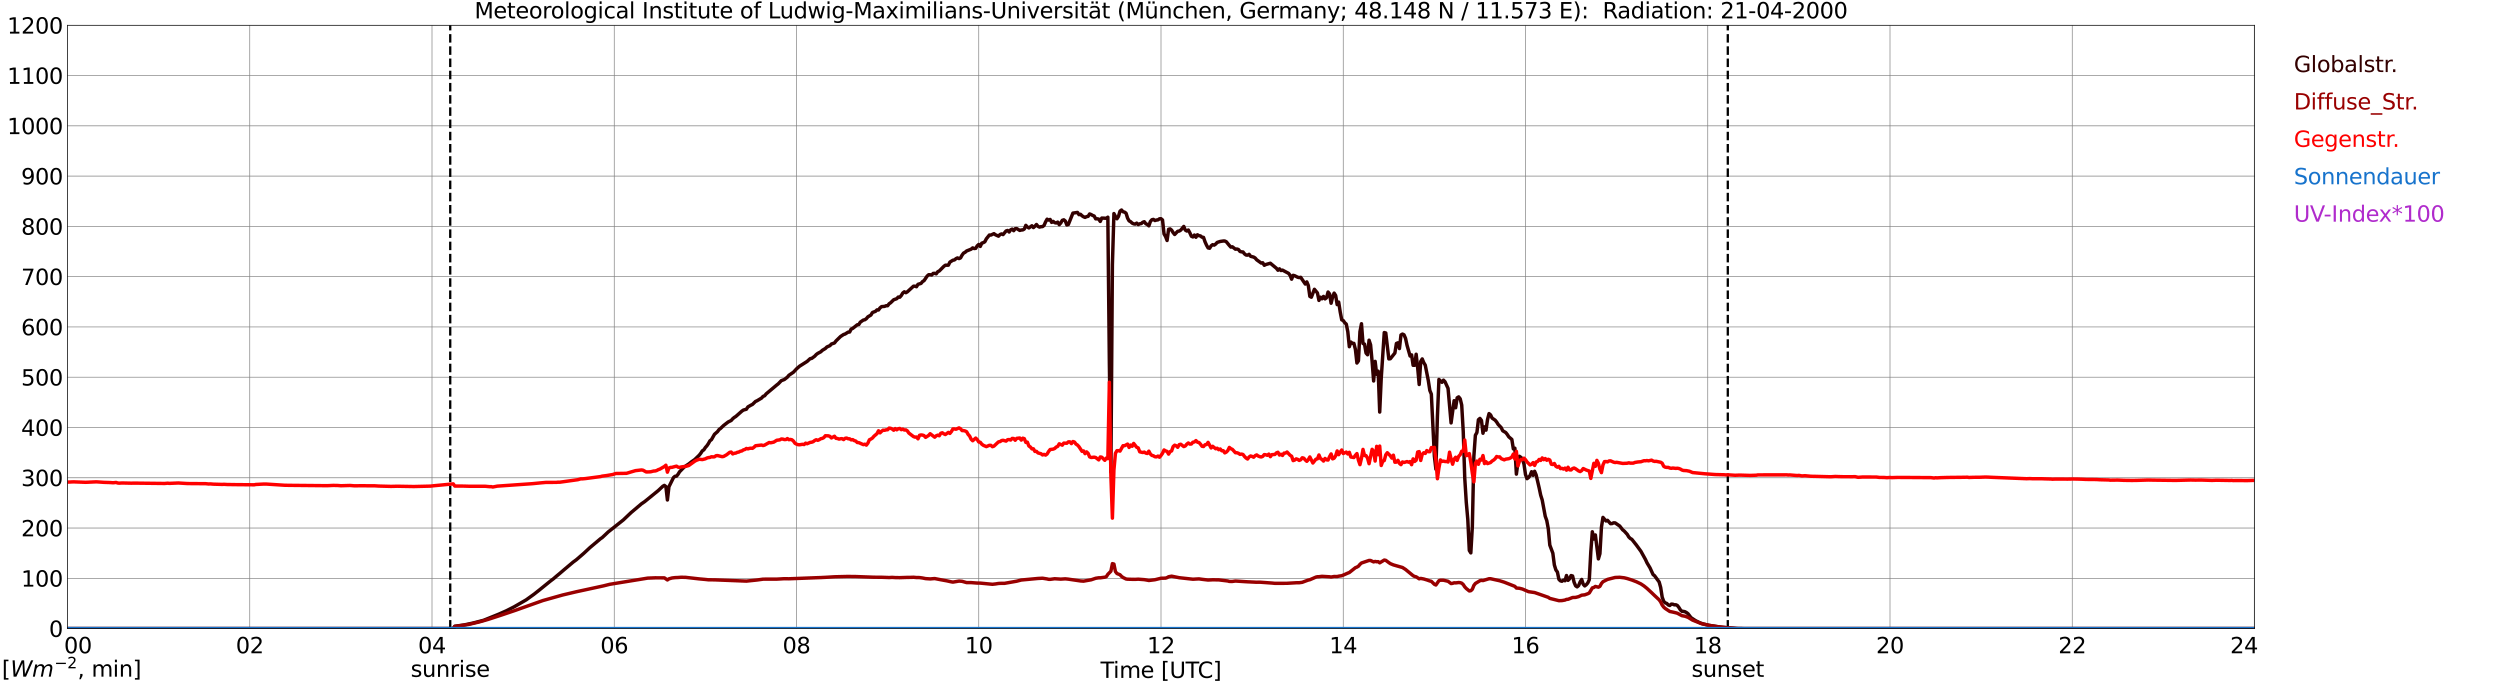 <?xml version="1.0" encoding="utf-8" standalone="no"?>
<!DOCTYPE svg PUBLIC "-//W3C//DTD SVG 1.1//EN"
  "http://www.w3.org/Graphics/SVG/1.1/DTD/svg11.dtd">
<svg xmlns:xlink="http://www.w3.org/1999/xlink" width="1085.4pt" height="296.64pt" viewBox="0 0 1085.4 296.64" xmlns="http://www.w3.org/2000/svg" version="1.1">
 <defs>
  <style type="text/css">*{stroke-linejoin: round; stroke-linecap: butt}</style>
 </defs>
 <g id="figure_1">
  <g id="patch_1">
   <path d="M 0 296.64 
L 1085.4 296.64 
L 1085.4 0 
L 0 0 
z
" style="fill: #ffffff"/>
  </g>
  <g id="axes_1">
   <g id="patch_2">
    <path d="M 29.306 272.909 
L 978.814 272.909 
L 978.814 10.976 
L 29.306 10.976 
z
" style="fill: #ffffff"/>
   </g>
   <g id="patch_3">
    <path d="M 978.814 272.909 
L 978.814 272.909 
L 978.814 10.976 
L 978.814 10.976 
z
" clip-path="url(#p24c71086c0)" style="fill: #d3d3d3; opacity: 0.25; stroke: #d3d3d3; stroke-linejoin: miter"/>
   </g>
   <g id="matplotlib.axis_1">
    <g id="xtick_1">
     <g id="line2d_1">
      <path d="M 29.306 272.909 
L 29.306 10.976 
" clip-path="url(#p24c71086c0)" style="fill: none; stroke: #808080; stroke-width: 0.3; stroke-linecap: square"/>
     </g>
     <g id="line2d_2"/>
     <g id="text_1">
      <!--    00 -->
      <g transform="translate(18.733 283.627) scale(0.095 -0.095)">
       <defs>
        <path id="DejaVuSans-20" transform="scale(0.016)"/>
        <path id="DejaVuSans-30" d="M 2034 4250 
Q 1547 4250 1301 3770 
Q 1056 3291 1056 2328 
Q 1056 1369 1301 889 
Q 1547 409 2034 409 
Q 2525 409 2770 889 
Q 3016 1369 3016 2328 
Q 3016 3291 2770 3770 
Q 2525 4250 2034 4250 
z
M 2034 4750 
Q 2819 4750 3233 4129 
Q 3647 3509 3647 2328 
Q 3647 1150 3233 529 
Q 2819 -91 2034 -91 
Q 1250 -91 836 529 
Q 422 1150 422 2328 
Q 422 3509 836 4129 
Q 1250 4750 2034 4750 
z
" transform="scale(0.016)"/>
       </defs>
       <use xlink:href="#DejaVuSans-20"/>
       <use xlink:href="#DejaVuSans-20" transform="translate(31.787 0)"/>
       <use xlink:href="#DejaVuSans-20" transform="translate(63.574 0)"/>
       <use xlink:href="#DejaVuSans-30" transform="translate(95.361 0)"/>
       <use xlink:href="#DejaVuSans-30" transform="translate(158.984 0)"/>
      </g>
     </g>
    </g>
    <g id="xtick_2">
     <g id="line2d_3">
      <path d="M 108.431 272.909 
L 108.431 10.976 
" clip-path="url(#p24c71086c0)" style="fill: none; stroke: #808080; stroke-width: 0.3; stroke-linecap: square"/>
     </g>
     <g id="line2d_4"/>
     <g id="text_2">
      <!-- 02 -->
      <g transform="translate(102.387 283.627) scale(0.095 -0.095)">
       <defs>
        <path id="DejaVuSans-32" d="M 1228 531 
L 3431 531 
L 3431 0 
L 469 0 
L 469 531 
Q 828 903 1448 1529 
Q 2069 2156 2228 2338 
Q 2531 2678 2651 2914 
Q 2772 3150 2772 3378 
Q 2772 3750 2511 3984 
Q 2250 4219 1831 4219 
Q 1534 4219 1204 4116 
Q 875 4013 500 3803 
L 500 4441 
Q 881 4594 1212 4672 
Q 1544 4750 1819 4750 
Q 2544 4750 2975 4387 
Q 3406 4025 3406 3419 
Q 3406 3131 3298 2873 
Q 3191 2616 2906 2266 
Q 2828 2175 2409 1742 
Q 1991 1309 1228 531 
z
" transform="scale(0.016)"/>
       </defs>
       <use xlink:href="#DejaVuSans-30"/>
       <use xlink:href="#DejaVuSans-32" transform="translate(63.623 0)"/>
      </g>
     </g>
    </g>
    <g id="xtick_3">
     <g id="line2d_5">
      <path d="M 187.557 272.909 
L 187.557 10.976 
" clip-path="url(#p24c71086c0)" style="fill: none; stroke: #808080; stroke-width: 0.3; stroke-linecap: square"/>
     </g>
     <g id="line2d_6"/>
     <g id="text_3">
      <!-- 04 -->
      <g transform="translate(181.513 283.627) scale(0.095 -0.095)">
       <defs>
        <path id="DejaVuSans-34" d="M 2419 4116 
L 825 1625 
L 2419 1625 
L 2419 4116 
z
M 2253 4666 
L 3047 4666 
L 3047 1625 
L 3713 1625 
L 3713 1100 
L 3047 1100 
L 3047 0 
L 2419 0 
L 2419 1100 
L 313 1100 
L 313 1709 
L 2253 4666 
z
" transform="scale(0.016)"/>
       </defs>
       <use xlink:href="#DejaVuSans-30"/>
       <use xlink:href="#DejaVuSans-34" transform="translate(63.623 0)"/>
      </g>
     </g>
    </g>
    <g id="xtick_4">
     <g id="line2d_7">
      <path d="M 266.683 272.909 
L 266.683 10.976 
" clip-path="url(#p24c71086c0)" style="fill: none; stroke: #808080; stroke-width: 0.3; stroke-linecap: square"/>
     </g>
     <g id="line2d_8"/>
     <g id="text_4">
      <!-- 06 -->
      <g transform="translate(260.638 283.627) scale(0.095 -0.095)">
       <defs>
        <path id="DejaVuSans-36" d="M 2113 2584 
Q 1688 2584 1439 2293 
Q 1191 2003 1191 1497 
Q 1191 994 1439 701 
Q 1688 409 2113 409 
Q 2538 409 2786 701 
Q 3034 994 3034 1497 
Q 3034 2003 2786 2293 
Q 2538 2584 2113 2584 
z
M 3366 4563 
L 3366 3988 
Q 3128 4100 2886 4159 
Q 2644 4219 2406 4219 
Q 1781 4219 1451 3797 
Q 1122 3375 1075 2522 
Q 1259 2794 1537 2939 
Q 1816 3084 2150 3084 
Q 2853 3084 3261 2657 
Q 3669 2231 3669 1497 
Q 3669 778 3244 343 
Q 2819 -91 2113 -91 
Q 1303 -91 875 529 
Q 447 1150 447 2328 
Q 447 3434 972 4092 
Q 1497 4750 2381 4750 
Q 2619 4750 2861 4703 
Q 3103 4656 3366 4563 
z
" transform="scale(0.016)"/>
       </defs>
       <use xlink:href="#DejaVuSans-30"/>
       <use xlink:href="#DejaVuSans-36" transform="translate(63.623 0)"/>
      </g>
     </g>
    </g>
    <g id="xtick_5">
     <g id="line2d_9">
      <path d="M 345.808 272.909 
L 345.808 10.976 
" clip-path="url(#p24c71086c0)" style="fill: none; stroke: #808080; stroke-width: 0.3; stroke-linecap: square"/>
     </g>
     <g id="line2d_10"/>
     <g id="text_5">
      <!-- 08 -->
      <g transform="translate(339.764 283.627) scale(0.095 -0.095)">
       <defs>
        <path id="DejaVuSans-38" d="M 2034 2216 
Q 1584 2216 1326 1975 
Q 1069 1734 1069 1313 
Q 1069 891 1326 650 
Q 1584 409 2034 409 
Q 2484 409 2743 651 
Q 3003 894 3003 1313 
Q 3003 1734 2745 1975 
Q 2488 2216 2034 2216 
z
M 1403 2484 
Q 997 2584 770 2862 
Q 544 3141 544 3541 
Q 544 4100 942 4425 
Q 1341 4750 2034 4750 
Q 2731 4750 3128 4425 
Q 3525 4100 3525 3541 
Q 3525 3141 3298 2862 
Q 3072 2584 2669 2484 
Q 3125 2378 3379 2068 
Q 3634 1759 3634 1313 
Q 3634 634 3220 271 
Q 2806 -91 2034 -91 
Q 1263 -91 848 271 
Q 434 634 434 1313 
Q 434 1759 690 2068 
Q 947 2378 1403 2484 
z
M 1172 3481 
Q 1172 3119 1398 2916 
Q 1625 2713 2034 2713 
Q 2441 2713 2670 2916 
Q 2900 3119 2900 3481 
Q 2900 3844 2670 4047 
Q 2441 4250 2034 4250 
Q 1625 4250 1398 4047 
Q 1172 3844 1172 3481 
z
" transform="scale(0.016)"/>
       </defs>
       <use xlink:href="#DejaVuSans-30"/>
       <use xlink:href="#DejaVuSans-38" transform="translate(63.623 0)"/>
      </g>
     </g>
    </g>
    <g id="xtick_6">
     <g id="line2d_11">
      <path d="M 424.934 272.909 
L 424.934 10.976 
" clip-path="url(#p24c71086c0)" style="fill: none; stroke: #808080; stroke-width: 0.3; stroke-linecap: square"/>
     </g>
     <g id="line2d_12"/>
     <g id="text_6">
      <!-- 10 -->
      <g transform="translate(418.89 283.627) scale(0.095 -0.095)">
       <defs>
        <path id="DejaVuSans-31" d="M 794 531 
L 1825 531 
L 1825 4091 
L 703 3866 
L 703 4441 
L 1819 4666 
L 2450 4666 
L 2450 531 
L 3481 531 
L 3481 0 
L 794 0 
L 794 531 
z
" transform="scale(0.016)"/>
       </defs>
       <use xlink:href="#DejaVuSans-31"/>
       <use xlink:href="#DejaVuSans-30" transform="translate(63.623 0)"/>
      </g>
     </g>
    </g>
    <g id="xtick_7">
     <g id="line2d_13">
      <path d="M 504.06 272.909 
L 504.06 10.976 
" clip-path="url(#p24c71086c0)" style="fill: none; stroke: #808080; stroke-width: 0.3; stroke-linecap: square"/>
     </g>
     <g id="line2d_14"/>
     <g id="text_7">
      <!-- 12 -->
      <g transform="translate(498.015 283.627) scale(0.095 -0.095)">
       <use xlink:href="#DejaVuSans-31"/>
       <use xlink:href="#DejaVuSans-32" transform="translate(63.623 0)"/>
      </g>
     </g>
    </g>
    <g id="xtick_8">
     <g id="line2d_15">
      <path d="M 583.185 272.909 
L 583.185 10.976 
" clip-path="url(#p24c71086c0)" style="fill: none; stroke: #808080; stroke-width: 0.3; stroke-linecap: square"/>
     </g>
     <g id="line2d_16"/>
     <g id="text_8">
      <!-- 14 -->
      <g transform="translate(577.141 283.627) scale(0.095 -0.095)">
       <use xlink:href="#DejaVuSans-31"/>
       <use xlink:href="#DejaVuSans-34" transform="translate(63.623 0)"/>
      </g>
     </g>
    </g>
    <g id="xtick_9">
     <g id="line2d_17">
      <path d="M 662.311 272.909 
L 662.311 10.976 
" clip-path="url(#p24c71086c0)" style="fill: none; stroke: #808080; stroke-width: 0.3; stroke-linecap: square"/>
     </g>
     <g id="line2d_18"/>
     <g id="text_9">
      <!-- 16 -->
      <g transform="translate(656.267 283.627) scale(0.095 -0.095)">
       <use xlink:href="#DejaVuSans-31"/>
       <use xlink:href="#DejaVuSans-36" transform="translate(63.623 0)"/>
      </g>
     </g>
    </g>
    <g id="xtick_10">
     <g id="line2d_19">
      <path d="M 741.437 272.909 
L 741.437 10.976 
" clip-path="url(#p24c71086c0)" style="fill: none; stroke: #808080; stroke-width: 0.3; stroke-linecap: square"/>
     </g>
     <g id="line2d_20"/>
     <g id="text_10">
      <!-- 18 -->
      <g transform="translate(735.392 283.627) scale(0.095 -0.095)">
       <use xlink:href="#DejaVuSans-31"/>
       <use xlink:href="#DejaVuSans-38" transform="translate(63.623 0)"/>
      </g>
     </g>
    </g>
    <g id="xtick_11">
     <g id="line2d_21">
      <path d="M 820.562 272.909 
L 820.562 10.976 
" clip-path="url(#p24c71086c0)" style="fill: none; stroke: #808080; stroke-width: 0.3; stroke-linecap: square"/>
     </g>
     <g id="line2d_22"/>
     <g id="text_11">
      <!-- 20 -->
      <g transform="translate(814.518 283.627) scale(0.095 -0.095)">
       <use xlink:href="#DejaVuSans-32"/>
       <use xlink:href="#DejaVuSans-30" transform="translate(63.623 0)"/>
      </g>
     </g>
    </g>
    <g id="xtick_12">
     <g id="line2d_23">
      <path d="M 899.688 272.909 
L 899.688 10.976 
" clip-path="url(#p24c71086c0)" style="fill: none; stroke: #808080; stroke-width: 0.3; stroke-linecap: square"/>
     </g>
     <g id="line2d_24"/>
     <g id="text_12">
      <!-- 22 -->
      <g transform="translate(893.644 283.627) scale(0.095 -0.095)">
       <use xlink:href="#DejaVuSans-32"/>
       <use xlink:href="#DejaVuSans-32" transform="translate(63.623 0)"/>
      </g>
     </g>
    </g>
    <g id="xtick_13">
     <g id="line2d_25">
      <path d="M 978.814 272.909 
L 978.814 10.976 
" clip-path="url(#p24c71086c0)" style="fill: none; stroke: #808080; stroke-width: 0.3; stroke-linecap: square"/>
     </g>
     <g id="line2d_26"/>
     <g id="text_13">
      <!-- 24    -->
      <g transform="translate(968.241 283.627) scale(0.095 -0.095)">
       <use xlink:href="#DejaVuSans-32"/>
       <use xlink:href="#DejaVuSans-34" transform="translate(63.623 0)"/>
       <use xlink:href="#DejaVuSans-20" transform="translate(127.246 0)"/>
       <use xlink:href="#DejaVuSans-20" transform="translate(159.033 0)"/>
       <use xlink:href="#DejaVuSans-20" transform="translate(190.82 0)"/>
      </g>
     </g>
    </g>
    <g id="text_14">
     <!-- Time [UTC] -->
     <g transform="translate(477.806 294.322) scale(0.095 -0.095)">
      <defs>
       <path id="DejaVuSans-54" d="M -19 4666 
L 3928 4666 
L 3928 4134 
L 2272 4134 
L 2272 0 
L 1638 0 
L 1638 4134 
L -19 4134 
L -19 4666 
z
" transform="scale(0.016)"/>
       <path id="DejaVuSans-69" d="M 603 3500 
L 1178 3500 
L 1178 0 
L 603 0 
L 603 3500 
z
M 603 4863 
L 1178 4863 
L 1178 4134 
L 603 4134 
L 603 4863 
z
" transform="scale(0.016)"/>
       <path id="DejaVuSans-6d" d="M 3328 2828 
Q 3544 3216 3844 3400 
Q 4144 3584 4550 3584 
Q 5097 3584 5394 3201 
Q 5691 2819 5691 2113 
L 5691 0 
L 5113 0 
L 5113 2094 
Q 5113 2597 4934 2840 
Q 4756 3084 4391 3084 
Q 3944 3084 3684 2787 
Q 3425 2491 3425 1978 
L 3425 0 
L 2847 0 
L 2847 2094 
Q 2847 2600 2669 2842 
Q 2491 3084 2119 3084 
Q 1678 3084 1418 2786 
Q 1159 2488 1159 1978 
L 1159 0 
L 581 0 
L 581 3500 
L 1159 3500 
L 1159 2956 
Q 1356 3278 1631 3431 
Q 1906 3584 2284 3584 
Q 2666 3584 2933 3390 
Q 3200 3197 3328 2828 
z
" transform="scale(0.016)"/>
       <path id="DejaVuSans-65" d="M 3597 1894 
L 3597 1613 
L 953 1613 
Q 991 1019 1311 708 
Q 1631 397 2203 397 
Q 2534 397 2845 478 
Q 3156 559 3463 722 
L 3463 178 
Q 3153 47 2828 -22 
Q 2503 -91 2169 -91 
Q 1331 -91 842 396 
Q 353 884 353 1716 
Q 353 2575 817 3079 
Q 1281 3584 2069 3584 
Q 2775 3584 3186 3129 
Q 3597 2675 3597 1894 
z
M 3022 2063 
Q 3016 2534 2758 2815 
Q 2500 3097 2075 3097 
Q 1594 3097 1305 2825 
Q 1016 2553 972 2059 
L 3022 2063 
z
" transform="scale(0.016)"/>
       <path id="DejaVuSans-5b" d="M 550 4863 
L 1875 4863 
L 1875 4416 
L 1125 4416 
L 1125 -397 
L 1875 -397 
L 1875 -844 
L 550 -844 
L 550 4863 
z
" transform="scale(0.016)"/>
       <path id="DejaVuSans-55" d="M 556 4666 
L 1191 4666 
L 1191 1831 
Q 1191 1081 1462 751 
Q 1734 422 2344 422 
Q 2950 422 3222 751 
Q 3494 1081 3494 1831 
L 3494 4666 
L 4128 4666 
L 4128 1753 
Q 4128 841 3676 375 
Q 3225 -91 2344 -91 
Q 1459 -91 1007 375 
Q 556 841 556 1753 
L 556 4666 
z
" transform="scale(0.016)"/>
       <path id="DejaVuSans-43" d="M 4122 4306 
L 4122 3641 
Q 3803 3938 3442 4084 
Q 3081 4231 2675 4231 
Q 1875 4231 1450 3742 
Q 1025 3253 1025 2328 
Q 1025 1406 1450 917 
Q 1875 428 2675 428 
Q 3081 428 3442 575 
Q 3803 722 4122 1019 
L 4122 359 
Q 3791 134 3420 21 
Q 3050 -91 2638 -91 
Q 1578 -91 968 557 
Q 359 1206 359 2328 
Q 359 3453 968 4101 
Q 1578 4750 2638 4750 
Q 3056 4750 3426 4639 
Q 3797 4528 4122 4306 
z
" transform="scale(0.016)"/>
       <path id="DejaVuSans-5d" d="M 1947 4863 
L 1947 -844 
L 622 -844 
L 622 -397 
L 1369 -397 
L 1369 4416 
L 622 4416 
L 622 4863 
L 1947 4863 
z
" transform="scale(0.016)"/>
      </defs>
      <use xlink:href="#DejaVuSans-54"/>
      <use xlink:href="#DejaVuSans-69" transform="translate(57.959 0)"/>
      <use xlink:href="#DejaVuSans-6d" transform="translate(85.742 0)"/>
      <use xlink:href="#DejaVuSans-65" transform="translate(183.154 0)"/>
      <use xlink:href="#DejaVuSans-20" transform="translate(244.678 0)"/>
      <use xlink:href="#DejaVuSans-5b" transform="translate(276.465 0)"/>
      <use xlink:href="#DejaVuSans-55" transform="translate(315.479 0)"/>
      <use xlink:href="#DejaVuSans-54" transform="translate(388.672 0)"/>
      <use xlink:href="#DejaVuSans-43" transform="translate(443.881 0)"/>
      <use xlink:href="#DejaVuSans-5d" transform="translate(513.705 0)"/>
     </g>
    </g>
   </g>
   <g id="matplotlib.axis_2">
    <g id="ytick_1">
     <g id="line2d_27">
      <path d="M 29.306 272.909 
L 978.814 272.909 
" clip-path="url(#p24c71086c0)" style="fill: none; stroke: #808080; stroke-width: 0.3; stroke-linecap: square"/>
     </g>
     <g id="line2d_28"/>
     <g id="text_15">
      <!-- 0 -->
      <g transform="translate(21.261 276.518) scale(0.095 -0.095)">
       <use xlink:href="#DejaVuSans-30"/>
      </g>
     </g>
    </g>
    <g id="ytick_2">
     <g id="line2d_29">
      <path d="M 29.306 251.081 
L 978.814 251.081 
" clip-path="url(#p24c71086c0)" style="fill: none; stroke: #808080; stroke-width: 0.3; stroke-linecap: square"/>
     </g>
     <g id="line2d_30"/>
     <g id="text_16">
      <!-- 100 -->
      <g transform="translate(9.173 254.69) scale(0.095 -0.095)">
       <use xlink:href="#DejaVuSans-31"/>
       <use xlink:href="#DejaVuSans-30" transform="translate(63.623 0)"/>
       <use xlink:href="#DejaVuSans-30" transform="translate(127.246 0)"/>
      </g>
     </g>
    </g>
    <g id="ytick_3">
     <g id="line2d_31">
      <path d="M 29.306 229.253 
L 978.814 229.253 
" clip-path="url(#p24c71086c0)" style="fill: none; stroke: #808080; stroke-width: 0.3; stroke-linecap: square"/>
     </g>
     <g id="line2d_32"/>
     <g id="text_17">
      <!-- 200 -->
      <g transform="translate(9.173 232.863) scale(0.095 -0.095)">
       <use xlink:href="#DejaVuSans-32"/>
       <use xlink:href="#DejaVuSans-30" transform="translate(63.623 0)"/>
       <use xlink:href="#DejaVuSans-30" transform="translate(127.246 0)"/>
      </g>
     </g>
    </g>
    <g id="ytick_4">
     <g id="line2d_33">
      <path d="M 29.306 207.426 
L 978.814 207.426 
" clip-path="url(#p24c71086c0)" style="fill: none; stroke: #808080; stroke-width: 0.3; stroke-linecap: square"/>
     </g>
     <g id="line2d_34"/>
     <g id="text_18">
      <!-- 300 -->
      <g transform="translate(9.173 211.035) scale(0.095 -0.095)">
       <defs>
        <path id="DejaVuSans-33" d="M 2597 2516 
Q 3050 2419 3304 2112 
Q 3559 1806 3559 1356 
Q 3559 666 3084 287 
Q 2609 -91 1734 -91 
Q 1441 -91 1130 -33 
Q 819 25 488 141 
L 488 750 
Q 750 597 1062 519 
Q 1375 441 1716 441 
Q 2309 441 2620 675 
Q 2931 909 2931 1356 
Q 2931 1769 2642 2001 
Q 2353 2234 1838 2234 
L 1294 2234 
L 1294 2753 
L 1863 2753 
Q 2328 2753 2575 2939 
Q 2822 3125 2822 3475 
Q 2822 3834 2567 4026 
Q 2313 4219 1838 4219 
Q 1578 4219 1281 4162 
Q 984 4106 628 3988 
L 628 4550 
Q 988 4650 1302 4700 
Q 1616 4750 1894 4750 
Q 2613 4750 3031 4423 
Q 3450 4097 3450 3541 
Q 3450 3153 3228 2886 
Q 3006 2619 2597 2516 
z
" transform="scale(0.016)"/>
       </defs>
       <use xlink:href="#DejaVuSans-33"/>
       <use xlink:href="#DejaVuSans-30" transform="translate(63.623 0)"/>
       <use xlink:href="#DejaVuSans-30" transform="translate(127.246 0)"/>
      </g>
     </g>
    </g>
    <g id="ytick_5">
     <g id="line2d_35">
      <path d="M 29.306 185.598 
L 978.814 185.598 
" clip-path="url(#p24c71086c0)" style="fill: none; stroke: #808080; stroke-width: 0.3; stroke-linecap: square"/>
     </g>
     <g id="line2d_36"/>
     <g id="text_19">
      <!-- 400 -->
      <g transform="translate(9.173 189.207) scale(0.095 -0.095)">
       <use xlink:href="#DejaVuSans-34"/>
       <use xlink:href="#DejaVuSans-30" transform="translate(63.623 0)"/>
       <use xlink:href="#DejaVuSans-30" transform="translate(127.246 0)"/>
      </g>
     </g>
    </g>
    <g id="ytick_6">
     <g id="line2d_37">
      <path d="M 29.306 163.77 
L 978.814 163.77 
" clip-path="url(#p24c71086c0)" style="fill: none; stroke: #808080; stroke-width: 0.3; stroke-linecap: square"/>
     </g>
     <g id="line2d_38"/>
     <g id="text_20">
      <!-- 500 -->
      <g transform="translate(9.173 167.379) scale(0.095 -0.095)">
       <defs>
        <path id="DejaVuSans-35" d="M 691 4666 
L 3169 4666 
L 3169 4134 
L 1269 4134 
L 1269 2991 
Q 1406 3038 1543 3061 
Q 1681 3084 1819 3084 
Q 2600 3084 3056 2656 
Q 3513 2228 3513 1497 
Q 3513 744 3044 326 
Q 2575 -91 1722 -91 
Q 1428 -91 1123 -41 
Q 819 9 494 109 
L 494 744 
Q 775 591 1075 516 
Q 1375 441 1709 441 
Q 2250 441 2565 725 
Q 2881 1009 2881 1497 
Q 2881 1984 2565 2268 
Q 2250 2553 1709 2553 
Q 1456 2553 1204 2497 
Q 953 2441 691 2322 
L 691 4666 
z
" transform="scale(0.016)"/>
       </defs>
       <use xlink:href="#DejaVuSans-35"/>
       <use xlink:href="#DejaVuSans-30" transform="translate(63.623 0)"/>
       <use xlink:href="#DejaVuSans-30" transform="translate(127.246 0)"/>
      </g>
     </g>
    </g>
    <g id="ytick_7">
     <g id="line2d_39">
      <path d="M 29.306 141.942 
L 978.814 141.942 
" clip-path="url(#p24c71086c0)" style="fill: none; stroke: #808080; stroke-width: 0.3; stroke-linecap: square"/>
     </g>
     <g id="line2d_40"/>
     <g id="text_21">
      <!-- 600 -->
      <g transform="translate(9.173 145.551) scale(0.095 -0.095)">
       <use xlink:href="#DejaVuSans-36"/>
       <use xlink:href="#DejaVuSans-30" transform="translate(63.623 0)"/>
       <use xlink:href="#DejaVuSans-30" transform="translate(127.246 0)"/>
      </g>
     </g>
    </g>
    <g id="ytick_8">
     <g id="line2d_41">
      <path d="M 29.306 120.114 
L 978.814 120.114 
" clip-path="url(#p24c71086c0)" style="fill: none; stroke: #808080; stroke-width: 0.3; stroke-linecap: square"/>
     </g>
     <g id="line2d_42"/>
     <g id="text_22">
      <!-- 700 -->
      <g transform="translate(9.173 123.724) scale(0.095 -0.095)">
       <defs>
        <path id="DejaVuSans-37" d="M 525 4666 
L 3525 4666 
L 3525 4397 
L 1831 0 
L 1172 0 
L 2766 4134 
L 525 4134 
L 525 4666 
z
" transform="scale(0.016)"/>
       </defs>
       <use xlink:href="#DejaVuSans-37"/>
       <use xlink:href="#DejaVuSans-30" transform="translate(63.623 0)"/>
       <use xlink:href="#DejaVuSans-30" transform="translate(127.246 0)"/>
      </g>
     </g>
    </g>
    <g id="ytick_9">
     <g id="line2d_43">
      <path d="M 29.306 98.287 
L 978.814 98.287 
" clip-path="url(#p24c71086c0)" style="fill: none; stroke: #808080; stroke-width: 0.3; stroke-linecap: square"/>
     </g>
     <g id="line2d_44"/>
     <g id="text_23">
      <!-- 800 -->
      <g transform="translate(9.173 101.896) scale(0.095 -0.095)">
       <use xlink:href="#DejaVuSans-38"/>
       <use xlink:href="#DejaVuSans-30" transform="translate(63.623 0)"/>
       <use xlink:href="#DejaVuSans-30" transform="translate(127.246 0)"/>
      </g>
     </g>
    </g>
    <g id="ytick_10">
     <g id="line2d_45">
      <path d="M 29.306 76.459 
L 978.814 76.459 
" clip-path="url(#p24c71086c0)" style="fill: none; stroke: #808080; stroke-width: 0.3; stroke-linecap: square"/>
     </g>
     <g id="line2d_46"/>
     <g id="text_24">
      <!-- 900 -->
      <g transform="translate(9.173 80.068) scale(0.095 -0.095)">
       <defs>
        <path id="DejaVuSans-39" d="M 703 97 
L 703 672 
Q 941 559 1184 500 
Q 1428 441 1663 441 
Q 2288 441 2617 861 
Q 2947 1281 2994 2138 
Q 2813 1869 2534 1725 
Q 2256 1581 1919 1581 
Q 1219 1581 811 2004 
Q 403 2428 403 3163 
Q 403 3881 828 4315 
Q 1253 4750 1959 4750 
Q 2769 4750 3195 4129 
Q 3622 3509 3622 2328 
Q 3622 1225 3098 567 
Q 2575 -91 1691 -91 
Q 1453 -91 1209 -44 
Q 966 3 703 97 
z
M 1959 2075 
Q 2384 2075 2632 2365 
Q 2881 2656 2881 3163 
Q 2881 3666 2632 3958 
Q 2384 4250 1959 4250 
Q 1534 4250 1286 3958 
Q 1038 3666 1038 3163 
Q 1038 2656 1286 2365 
Q 1534 2075 1959 2075 
z
" transform="scale(0.016)"/>
       </defs>
       <use xlink:href="#DejaVuSans-39"/>
       <use xlink:href="#DejaVuSans-30" transform="translate(63.623 0)"/>
       <use xlink:href="#DejaVuSans-30" transform="translate(127.246 0)"/>
      </g>
     </g>
    </g>
    <g id="ytick_11">
     <g id="line2d_47">
      <path d="M 29.306 54.631 
L 978.814 54.631 
" clip-path="url(#p24c71086c0)" style="fill: none; stroke: #808080; stroke-width: 0.3; stroke-linecap: square"/>
     </g>
     <g id="line2d_48"/>
     <g id="text_25">
      <!-- 1000 -->
      <g transform="translate(3.128 58.24) scale(0.095 -0.095)">
       <use xlink:href="#DejaVuSans-31"/>
       <use xlink:href="#DejaVuSans-30" transform="translate(63.623 0)"/>
       <use xlink:href="#DejaVuSans-30" transform="translate(127.246 0)"/>
       <use xlink:href="#DejaVuSans-30" transform="translate(190.869 0)"/>
      </g>
     </g>
    </g>
    <g id="ytick_12">
     <g id="line2d_49">
      <path d="M 29.306 32.803 
L 978.814 32.803 
" clip-path="url(#p24c71086c0)" style="fill: none; stroke: #808080; stroke-width: 0.3; stroke-linecap: square"/>
     </g>
     <g id="line2d_50"/>
     <g id="text_26">
      <!-- 1100 -->
      <g transform="translate(3.128 36.413) scale(0.095 -0.095)">
       <use xlink:href="#DejaVuSans-31"/>
       <use xlink:href="#DejaVuSans-31" transform="translate(63.623 0)"/>
       <use xlink:href="#DejaVuSans-30" transform="translate(127.246 0)"/>
       <use xlink:href="#DejaVuSans-30" transform="translate(190.869 0)"/>
      </g>
     </g>
    </g>
    <g id="ytick_13">
     <g id="line2d_51">
      <path d="M 29.306 10.976 
L 978.814 10.976 
" clip-path="url(#p24c71086c0)" style="fill: none; stroke: #808080; stroke-width: 0.3; stroke-linecap: square"/>
     </g>
     <g id="line2d_52"/>
     <g id="text_27">
      <!-- 1200 -->
      <g transform="translate(3.128 14.585) scale(0.095 -0.095)">
       <use xlink:href="#DejaVuSans-31"/>
       <use xlink:href="#DejaVuSans-32" transform="translate(63.623 0)"/>
       <use xlink:href="#DejaVuSans-30" transform="translate(127.246 0)"/>
       <use xlink:href="#DejaVuSans-30" transform="translate(190.869 0)"/>
      </g>
     </g>
    </g>
   </g>
   <g id="line2d_53">
    <path d="M 195.47 272.909 
L 195.47 10.976 
" clip-path="url(#p24c71086c0)" style="fill: none; stroke-dasharray: 3.7,1.6; stroke-dashoffset: 0; stroke: #000000"/>
   </g>
   <g id="line2d_54">
    <path d="M 750.141 272.909 
L 750.141 10.976 
" clip-path="url(#p24c71086c0)" style="fill: none; stroke-dasharray: 3.7,1.6; stroke-dashoffset: 0; stroke: #000000"/>
   </g>
   <g id="line2d_55">
    <path d="M 29.306 272.909 
L 196.788 272.909 
L 197.448 271.896 
L 201.404 271.348 
L 205.36 270.503 
L 209.976 269.301 
L 216.57 266.633 
L 219.867 265.166 
L 223.164 263.486 
L 228.439 260.439 
L 231.736 258.064 
L 234.373 255.988 
L 238.989 252.251 
L 240.308 251.256 
L 241.626 250.121 
L 242.945 249.029 
L 244.923 247.333 
L 248.88 244.007 
L 250.198 243.046 
L 253.495 240.198 
L 256.133 237.742 
L 260.748 233.863 
L 261.408 233.435 
L 262.726 232.209 
L 264.045 230.958 
L 266.683 228.871 
L 270.639 225.722 
L 273.936 222.589 
L 278.552 218.691 
L 279.87 217.796 
L 285.805 212.965 
L 287.783 211.108 
L 288.442 210.741 
L 289.102 211.252 
L 289.761 217.069 
L 290.42 211.341 
L 292.399 207.353 
L 293.058 206.777 
L 293.717 206.727 
L 294.377 205.919 
L 295.036 204.841 
L 297.014 202.805 
L 298.333 201.888 
L 298.992 201.467 
L 300.311 200.432 
L 301.63 199.517 
L 303.608 197.596 
L 304.267 196.76 
L 304.927 195.739 
L 305.586 195.294 
L 306.246 194.276 
L 306.905 193.547 
L 307.564 192.583 
L 308.224 191.38 
L 308.883 190.884 
L 310.202 188.547 
L 311.521 187.392 
L 312.18 186.488 
L 312.839 186.008 
L 314.158 184.74 
L 316.136 183.205 
L 317.455 182.557 
L 318.114 181.804 
L 318.774 181.243 
L 319.433 180.841 
L 322.071 178.512 
L 322.73 178.043 
L 324.049 177.67 
L 324.708 176.67 
L 326.027 175.904 
L 326.686 175.581 
L 328.005 174.295 
L 328.665 174.003 
L 330.643 172.82 
L 331.302 172.086 
L 331.961 171.842 
L 332.621 171.019 
L 335.918 168.256 
L 337.236 167.145 
L 337.896 166.634 
L 339.215 165.272 
L 340.533 164.765 
L 341.852 163.746 
L 342.512 162.938 
L 344.49 161.589 
L 345.808 160.16 
L 347.127 159.001 
L 350.424 156.912 
L 351.743 155.698 
L 352.402 155.613 
L 353.721 154.635 
L 354.38 153.919 
L 355.04 153.43 
L 356.359 152.73 
L 357.018 152.097 
L 358.337 151.309 
L 358.996 150.647 
L 360.315 150.067 
L 360.974 149.353 
L 362.293 148.907 
L 362.952 148.028 
L 364.93 146.098 
L 366.249 145.232 
L 366.909 145.02 
L 368.227 144.197 
L 368.887 144.149 
L 369.546 142.855 
L 370.206 142.588 
L 371.524 141.541 
L 372.184 141.006 
L 372.843 140.916 
L 373.502 139.873 
L 374.821 138.956 
L 375.481 138.823 
L 376.14 138.356 
L 376.799 137.559 
L 378.118 136.784 
L 378.777 135.675 
L 380.096 135.178 
L 380.756 134.532 
L 381.415 134.584 
L 382.074 133.683 
L 382.734 133.122 
L 384.053 133.015 
L 384.712 132.731 
L 385.371 132.735 
L 386.031 131.873 
L 386.69 131.426 
L 388.009 130.142 
L 389.328 129.682 
L 389.987 128.968 
L 390.646 129.038 
L 391.306 128.293 
L 391.965 127.202 
L 392.624 126.693 
L 393.284 127.078 
L 393.943 126.693 
L 396.581 124.268 
L 397.24 124.24 
L 397.899 124.484 
L 398.559 123.439 
L 399.878 123.046 
L 400.537 122.243 
L 401.196 121.832 
L 402.515 119.877 
L 403.175 119.285 
L 403.834 119.274 
L 404.493 119.401 
L 405.153 118.7 
L 405.812 118.667 
L 406.471 118.888 
L 407.131 117.969 
L 407.79 117.654 
L 409.768 115.657 
L 410.428 115.142 
L 411.746 115.127 
L 412.406 113.798 
L 413.725 112.966 
L 414.384 112.857 
L 415.043 112.296 
L 415.703 111.977 
L 416.362 112.261 
L 417.022 111.984 
L 417.681 110.783 
L 418.34 109.882 
L 419 109.543 
L 419.659 108.963 
L 421.637 108.175 
L 422.297 107.622 
L 422.956 107.906 
L 423.615 107.817 
L 424.275 106.721 
L 424.934 106.136 
L 425.593 106.992 
L 426.253 105.573 
L 426.912 105.346 
L 427.572 104.97 
L 428.231 103.683 
L 429.55 102.039 
L 430.209 102.059 
L 431.528 101.447 
L 432.187 101.934 
L 433.506 102.539 
L 434.165 101.832 
L 434.825 101.561 
L 435.484 101.847 
L 436.803 100.26 
L 437.462 100.061 
L 438.122 100.725 
L 438.781 99.782 
L 439.44 99.472 
L 440.1 100.157 
L 440.759 99.291 
L 441.419 99.234 
L 442.737 100.042 
L 443.397 99.858 
L 444.056 99.806 
L 444.716 99.441 
L 445.375 97.839 
L 446.034 98.557 
L 446.694 98.961 
L 448.012 98.018 
L 448.672 98.8 
L 449.331 98.219 
L 449.991 97.464 
L 450.65 98.274 
L 451.309 98.601 
L 451.969 98.413 
L 452.628 98.381 
L 453.287 97.87 
L 453.947 96.344 
L 454.606 95.168 
L 455.266 95.536 
L 455.925 95.277 
L 456.584 96.549 
L 457.244 96.124 
L 457.903 96.663 
L 458.563 96.809 
L 459.222 96.436 
L 459.881 97.542 
L 460.541 96.798 
L 461.2 95.659 
L 461.859 95.434 
L 462.519 95.96 
L 463.178 97.662 
L 463.838 97.453 
L 465.816 92.524 
L 467.794 92.225 
L 468.453 93.194 
L 469.113 93.042 
L 469.772 93.679 
L 470.431 94.113 
L 471.091 94.38 
L 471.75 94.059 
L 472.409 93.93 
L 473.069 92.891 
L 473.728 93.148 
L 474.388 93.539 
L 475.047 93.79 
L 475.706 95.013 
L 476.366 94.989 
L 477.025 95.126 
L 477.685 96.137 
L 478.344 94.679 
L 480.322 94.766 
L 480.981 94.299 
L 481.641 158.007 
L 482.3 204.939 
L 482.96 114.834 
L 483.619 92.723 
L 484.278 93.974 
L 484.938 94.978 
L 485.597 93.958 
L 486.256 91.686 
L 486.916 91.184 
L 487.575 91.937 
L 488.235 92.09 
L 488.894 92.577 
L 489.553 94.718 
L 490.213 95.89 
L 490.872 96.255 
L 491.532 96.861 
L 492.191 97.18 
L 492.85 97.285 
L 493.51 96.877 
L 494.169 97.488 
L 494.828 97.171 
L 495.488 97.067 
L 496.147 96.508 
L 496.807 96.263 
L 497.466 97.141 
L 498.125 97.449 
L 498.785 98.049 
L 499.444 96.18 
L 500.103 95.403 
L 500.763 95.257 
L 501.422 95.739 
L 502.082 95.532 
L 502.741 95.46 
L 503.4 94.984 
L 504.06 94.956 
L 504.719 95.51 
L 505.379 101.565 
L 506.038 102.681 
L 506.697 104.405 
L 507.357 99.557 
L 508.016 99.385 
L 508.675 99.928 
L 509.335 101 
L 509.994 101.803 
L 511.313 100.411 
L 511.972 100.325 
L 512.632 99.904 
L 513.95 98.315 
L 514.61 99.906 
L 515.269 100.299 
L 515.929 99.865 
L 516.588 101.085 
L 517.247 102.563 
L 517.907 102.864 
L 518.566 102.043 
L 519.226 103.006 
L 519.885 101.936 
L 520.544 102.327 
L 521.204 102.43 
L 521.863 102.984 
L 522.522 103.076 
L 523.182 104.997 
L 523.841 106.468 
L 524.501 107.629 
L 525.16 107.784 
L 525.819 106.741 
L 526.479 106.228 
L 527.138 106.424 
L 527.797 105.964 
L 528.457 105.241 
L 529.776 104.829 
L 531.094 104.634 
L 531.754 104.643 
L 532.413 104.957 
L 533.732 106.57 
L 534.391 107.288 
L 535.051 107.155 
L 536.369 108.188 
L 537.029 108.109 
L 537.688 108.33 
L 538.348 109.17 
L 539.007 109.351 
L 539.666 109.397 
L 540.326 110.229 
L 540.985 110.724 
L 541.644 110.783 
L 542.304 110.416 
L 542.963 111.281 
L 544.282 111.613 
L 544.941 112.019 
L 545.601 112.798 
L 547.579 114.217 
L 548.238 114.092 
L 548.898 115.175 
L 549.557 114.845 
L 551.535 114.289 
L 554.173 116.482 
L 554.832 117.327 
L 555.491 116.72 
L 556.151 117.447 
L 556.81 117.277 
L 559.448 118.68 
L 560.107 119.534 
L 560.766 121.21 
L 561.426 119.54 
L 562.085 119.706 
L 563.404 120.368 
L 564.063 120.527 
L 564.723 120.407 
L 566.701 123.321 
L 567.36 122.391 
L 568.02 123.956 
L 568.679 128.662 
L 569.338 129.035 
L 570.657 125.602 
L 571.976 127.195 
L 572.635 130.419 
L 573.295 129.029 
L 573.954 129.723 
L 574.613 128.697 
L 575.273 129.762 
L 575.932 129.276 
L 576.592 126.787 
L 577.251 127.636 
L 577.91 131.648 
L 578.57 128.933 
L 579.229 127.263 
L 579.889 128.291 
L 580.548 132.255 
L 581.207 131.166 
L 581.867 135.453 
L 582.526 138.865 
L 583.185 139.161 
L 583.845 140.126 
L 584.504 140.707 
L 585.164 144.04 
L 585.823 150.527 
L 586.482 148.499 
L 587.142 149.043 
L 587.801 149.084 
L 588.46 151.68 
L 589.12 157.604 
L 589.779 156.674 
L 590.439 143.996 
L 591.098 140.556 
L 591.757 149.137 
L 592.417 149.388 
L 593.076 153.28 
L 593.736 154.026 
L 594.395 147.703 
L 595.054 149.717 
L 595.714 156.947 
L 596.373 165.407 
L 597.032 156.899 
L 597.692 162.517 
L 598.351 161.155 
L 599.011 178.897 
L 599.67 164.318 
L 600.989 144.389 
L 601.648 144.566 
L 602.967 155.816 
L 603.626 155.746 
L 605.604 153.262 
L 606.264 149.121 
L 606.923 148.831 
L 607.582 151.328 
L 608.242 145.441 
L 608.901 145.04 
L 609.561 145.367 
L 610.22 146.875 
L 610.879 149.909 
L 612.198 154.572 
L 612.858 154.078 
L 613.517 158.599 
L 614.176 158.599 
L 614.836 153.801 
L 615.495 159.703 
L 616.154 166.931 
L 616.814 156.947 
L 617.473 155.829 
L 618.133 157.436 
L 618.792 158.542 
L 620.111 165.226 
L 620.77 169.506 
L 621.429 171.113 
L 622.748 198.018 
L 623.408 203.719 
L 624.067 180.778 
L 624.726 164.744 
L 626.045 165.983 
L 626.705 165.049 
L 627.364 165.743 
L 628.683 168.624 
L 630.001 183.607 
L 631.32 173.966 
L 631.98 177.028 
L 632.639 172.719 
L 633.298 172.313 
L 633.958 173.145 
L 634.617 175.88 
L 635.276 187.3 
L 635.936 207.561 
L 636.595 218.045 
L 637.255 225.499 
L 637.914 238.978 
L 638.573 240.038 
L 639.233 228.631 
L 639.892 198.125 
L 640.552 188.959 
L 641.211 187.802 
L 641.87 182.238 
L 642.53 181.658 
L 643.189 182.54 
L 643.848 188.093 
L 644.508 185.318 
L 645.167 186.75 
L 645.827 182.138 
L 646.486 179.575 
L 647.145 180.136 
L 647.805 181.512 
L 649.123 182.413 
L 649.783 183.223 
L 650.442 184.275 
L 651.761 185.652 
L 652.42 187.019 
L 653.739 187.796 
L 654.399 188.634 
L 655.058 189.653 
L 656.377 190.777 
L 657.036 194.885 
L 657.695 194.597 
L 658.355 205.843 
L 659.014 200.934 
L 659.674 198.107 
L 660.333 198.587 
L 660.992 199.268 
L 661.652 201.536 
L 662.311 206.053 
L 662.97 207.816 
L 663.63 207.312 
L 664.289 206.469 
L 664.949 204.802 
L 665.608 206.36 
L 666.267 204.614 
L 666.927 206.192 
L 668.246 211.843 
L 668.905 214.984 
L 669.564 217.076 
L 670.883 224.159 
L 671.542 225.999 
L 672.202 229.559 
L 672.861 236.657 
L 674.18 240.176 
L 674.839 245.279 
L 675.499 247.438 
L 676.158 248.355 
L 676.817 251.539 
L 677.477 252.186 
L 678.136 252.362 
L 678.796 251.858 
L 679.455 252.135 
L 680.114 249.87 
L 680.774 251.961 
L 681.433 251.308 
L 682.092 249.885 
L 682.752 250.077 
L 683.411 252.795 
L 684.071 254.344 
L 684.73 254.79 
L 685.389 254.224 
L 686.049 252.62 
L 686.708 251.579 
L 687.368 253.644 
L 688.027 254.377 
L 688.686 253.875 
L 689.346 253.096 
L 690.005 251.677 
L 690.664 239.515 
L 691.324 230.871 
L 691.983 234.044 
L 692.643 232.252 
L 693.961 242.649 
L 694.621 240.394 
L 695.28 228.884 
L 695.939 224.639 
L 697.258 226.186 
L 697.918 225.909 
L 699.236 227.361 
L 699.896 227.317 
L 700.555 226.988 
L 701.215 227.012 
L 703.193 228.363 
L 704.511 230.033 
L 705.171 230.552 
L 706.49 231.997 
L 707.149 233.123 
L 707.808 233.776 
L 708.468 234.147 
L 710.446 236.638 
L 712.424 239.349 
L 714.402 242.922 
L 715.062 244.356 
L 716.38 246.563 
L 717.699 249.455 
L 718.358 249.972 
L 720.337 252.677 
L 720.996 255.049 
L 721.655 259.256 
L 722.315 261.083 
L 722.974 261.753 
L 723.633 261.975 
L 724.293 262.643 
L 724.952 262.879 
L 725.612 262.287 
L 726.271 262.32 
L 726.93 262.602 
L 727.59 262.565 
L 728.249 262.883 
L 728.909 263.735 
L 729.568 264.793 
L 730.227 265.407 
L 730.887 265.439 
L 731.546 265.588 
L 732.205 265.952 
L 732.865 266.452 
L 734.184 268.174 
L 736.162 269.475 
L 738.14 270.451 
L 739.459 270.888 
L 742.096 271.521 
L 747.371 272.33 
L 753.965 272.876 
L 757.921 272.909 
L 978.154 272.909 
L 978.154 272.909 
" clip-path="url(#p24c71086c0)" style="fill: none; stroke: #330000; stroke-width: 1.5; stroke-linecap: square"/>
   </g>
   <g id="line2d_56">
    <path d="M 29.306 272.909 
L 196.788 272.909 
L 197.448 271.988 
L 203.382 271.123 
L 207.998 270.043 
L 211.954 268.914 
L 217.229 267.192 
L 223.823 264.963 
L 230.417 262.61 
L 235.692 260.735 
L 244.264 258.323 
L 250.198 256.922 
L 262.067 254.346 
L 264.705 253.685 
L 281.189 250.998 
L 284.486 250.869 
L 288.442 250.878 
L 289.761 251.79 
L 290.42 251.317 
L 291.739 250.937 
L 293.058 250.78 
L 294.377 250.723 
L 295.696 250.62 
L 297.674 250.662 
L 303.608 251.336 
L 306.246 251.577 
L 307.564 251.725 
L 310.202 251.749 
L 324.049 252.297 
L 328.665 251.814 
L 331.302 251.45 
L 337.236 251.435 
L 340.533 251.249 
L 342.512 251.282 
L 355.04 250.799 
L 356.359 250.754 
L 358.996 250.62 
L 362.293 250.417 
L 368.227 250.267 
L 369.546 250.295 
L 371.524 250.315 
L 374.821 250.437 
L 379.437 250.605 
L 382.734 250.625 
L 384.712 250.695 
L 386.031 250.745 
L 387.349 250.675 
L 388.668 250.76 
L 390.646 250.793 
L 393.943 250.682 
L 395.921 250.662 
L 396.581 250.616 
L 397.899 250.747 
L 399.218 250.754 
L 400.537 250.944 
L 401.856 251.21 
L 403.834 251.341 
L 405.812 251.186 
L 408.45 251.701 
L 411.087 252.181 
L 413.065 252.62 
L 413.725 252.727 
L 415.043 252.506 
L 416.362 252.284 
L 417.681 252.384 
L 419.659 252.941 
L 421.637 252.945 
L 424.275 253.148 
L 425.593 253.163 
L 430.869 253.674 
L 432.187 253.528 
L 433.506 253.314 
L 434.825 253.251 
L 436.144 253.257 
L 441.419 252.334 
L 443.397 251.819 
L 450.65 251.142 
L 452.628 251.04 
L 454.606 251.354 
L 455.266 251.515 
L 455.925 251.533 
L 457.903 251.267 
L 460.541 251.435 
L 462.519 251.308 
L 463.838 251.446 
L 467.794 252.026 
L 469.113 252.225 
L 470.431 252.314 
L 471.75 252.076 
L 473.728 251.729 
L 475.706 251.059 
L 477.025 250.856 
L 477.685 250.869 
L 479.003 250.682 
L 479.663 250.596 
L 480.322 250.372 
L 480.981 249.344 
L 482.3 248.016 
L 482.96 244.712 
L 483.619 244.899 
L 484.278 248.158 
L 484.938 249.005 
L 486.256 249.536 
L 486.916 250.236 
L 487.575 250.727 
L 488.894 251.378 
L 489.553 251.465 
L 490.872 251.504 
L 492.85 251.539 
L 494.169 251.459 
L 496.807 251.659 
L 498.125 251.891 
L 498.785 252.028 
L 501.422 251.703 
L 504.06 251.05 
L 506.038 250.998 
L 506.697 250.78 
L 507.357 250.402 
L 508.675 250.151 
L 511.972 250.819 
L 517.907 251.472 
L 520.544 251.328 
L 521.863 251.511 
L 524.501 251.83 
L 526.479 251.727 
L 529.116 251.76 
L 533.073 252.24 
L 533.732 252.437 
L 535.051 252.441 
L 536.369 252.26 
L 540.985 252.561 
L 545.601 252.786 
L 546.919 252.755 
L 552.195 253.137 
L 553.513 253.264 
L 558.788 253.244 
L 562.745 253.011 
L 564.063 253 
L 565.382 252.816 
L 566.701 252.314 
L 568.02 251.836 
L 568.679 251.699 
L 571.317 250.551 
L 571.976 250.396 
L 572.635 250.383 
L 573.954 250.217 
L 577.251 250.415 
L 577.91 250.527 
L 579.229 250.287 
L 580.548 250.319 
L 581.207 250.147 
L 582.526 249.955 
L 583.845 249.405 
L 585.164 248.815 
L 585.823 248.564 
L 588.46 246.473 
L 589.12 246.213 
L 589.779 245.812 
L 590.439 245.022 
L 591.098 244.434 
L 594.395 243.319 
L 595.054 243.347 
L 596.373 243.954 
L 597.032 243.756 
L 597.692 243.889 
L 598.351 243.847 
L 599.011 244.356 
L 600.989 243.155 
L 601.648 243.278 
L 602.967 244.258 
L 603.626 244.705 
L 604.945 245.257 
L 608.901 246.384 
L 610.22 247.228 
L 613.517 249.939 
L 614.176 250.28 
L 614.836 250.435 
L 616.154 251.299 
L 616.814 251.123 
L 618.133 251.376 
L 619.451 251.771 
L 620.77 252.24 
L 621.429 252.386 
L 622.748 253.676 
L 623.408 253.98 
L 624.726 252.1 
L 625.386 251.897 
L 626.705 251.91 
L 628.683 252.367 
L 630.001 253.36 
L 630.661 253.264 
L 631.32 253.024 
L 631.98 253.076 
L 633.298 252.91 
L 633.958 252.976 
L 634.617 253.187 
L 635.276 253.783 
L 635.936 254.794 
L 636.595 255.499 
L 637.914 256.564 
L 638.573 256.466 
L 639.233 255.82 
L 639.892 254.172 
L 640.552 253.312 
L 642.53 252.122 
L 643.189 251.967 
L 643.848 252.063 
L 646.486 251.256 
L 647.145 251.258 
L 651.102 252.142 
L 653.08 252.76 
L 657.695 254.573 
L 658.355 255.303 
L 659.674 255.405 
L 660.992 255.737 
L 663.63 256.883 
L 666.267 257.263 
L 668.246 257.946 
L 672.202 259.336 
L 672.861 259.795 
L 676.817 260.792 
L 678.136 260.751 
L 679.455 260.519 
L 680.114 260.229 
L 680.774 260.19 
L 682.752 259.417 
L 684.071 259.369 
L 685.389 259.033 
L 686.708 258.402 
L 688.027 258.258 
L 689.346 257.778 
L 690.005 257.442 
L 691.324 255.244 
L 691.983 255.056 
L 692.643 254.606 
L 693.961 254.934 
L 694.621 254.558 
L 695.28 253.336 
L 695.939 252.561 
L 697.918 251.557 
L 701.215 250.717 
L 703.193 250.631 
L 705.171 250.863 
L 706.49 251.184 
L 708.468 251.814 
L 710.446 252.572 
L 712.424 253.513 
L 713.743 254.394 
L 715.062 255.46 
L 717.04 257.295 
L 718.358 258.566 
L 720.337 260.417 
L 720.996 261.342 
L 721.655 262.696 
L 722.315 263.58 
L 722.974 264.173 
L 724.952 265.479 
L 726.271 265.747 
L 727.59 266.061 
L 728.249 266.245 
L 730.227 267.303 
L 731.546 267.541 
L 732.865 268.019 
L 734.843 269.229 
L 738.799 270.794 
L 742.096 271.516 
L 745.393 272.034 
L 750.009 272.54 
L 754.624 272.867 
L 757.921 272.909 
L 978.154 272.909 
L 978.154 272.909 
" clip-path="url(#p24c71086c0)" style="fill: none; stroke: #990000; stroke-width: 1.5; stroke-linecap: square"/>
   </g>
   <g id="line2d_57">
    <path d="M 29.306 209.318 
L 31.943 209.2 
L 37.218 209.401 
L 41.834 209.191 
L 45.131 209.416 
L 47.768 209.499 
L 49.087 209.6 
L 50.406 209.458 
L 51.065 209.691 
L 51.725 209.765 
L 53.043 209.689 
L 57 209.779 
L 58.319 209.748 
L 71.506 209.901 
L 72.825 209.781 
L 73.484 209.864 
L 77.441 209.698 
L 81.397 209.938 
L 89.309 209.997 
L 90.628 210.128 
L 91.288 210.086 
L 92.606 210.202 
L 96.563 210.316 
L 97.222 210.265 
L 98.541 210.353 
L 101.838 210.403 
L 110.41 210.477 
L 111.069 210.337 
L 114.366 210.163 
L 115.685 210.165 
L 123.597 210.676 
L 125.575 210.711 
L 142.06 210.866 
L 144.697 210.743 
L 146.676 210.783 
L 147.994 210.892 
L 151.951 210.772 
L 153.929 210.925 
L 157.226 210.874 
L 159.863 210.916 
L 162.501 210.907 
L 164.479 211.031 
L 169.754 211.171 
L 171.073 211.143 
L 172.391 211.101 
L 179.645 211.232 
L 186.898 211.053 
L 188.217 210.903 
L 196.788 210.082 
L 197.448 211.025 
L 201.404 211.045 
L 204.042 211.125 
L 210.635 211.114 
L 212.614 211.3 
L 213.273 211.276 
L 213.932 211.442 
L 215.91 211.06 
L 231.076 209.997 
L 234.373 209.678 
L 237.011 209.44 
L 241.626 209.421 
L 242.286 209.338 
L 242.945 209.368 
L 250.858 208.266 
L 252.176 207.888 
L 252.836 207.906 
L 254.155 207.783 
L 260.748 206.91 
L 261.408 206.72 
L 263.386 206.465 
L 266.023 206.013 
L 267.342 205.577 
L 271.298 205.509 
L 271.958 205.511 
L 273.936 204.911 
L 275.914 204.333 
L 278.552 204.031 
L 279.211 204.162 
L 280.53 204.902 
L 281.849 204.874 
L 282.508 204.826 
L 283.827 204.498 
L 284.486 204.472 
L 285.145 204.267 
L 285.805 203.9 
L 286.464 203.686 
L 288.442 202.54 
L 289.102 201.979 
L 289.761 205.003 
L 290.42 203.2 
L 291.08 202.929 
L 291.739 202.903 
L 293.058 202.543 
L 293.717 202.39 
L 294.377 202.811 
L 295.036 202.925 
L 295.696 202.733 
L 297.674 202.477 
L 298.992 202.134 
L 301.63 200.242 
L 302.289 199.873 
L 303.608 199.384 
L 304.927 199.535 
L 306.246 199.203 
L 306.905 198.858 
L 307.564 198.666 
L 308.224 198.601 
L 308.883 198.295 
L 309.543 198.378 
L 310.202 198.332 
L 310.861 197.852 
L 311.521 197.784 
L 313.499 198.271 
L 314.158 198.173 
L 315.477 197.435 
L 316.796 196.385 
L 317.455 196.267 
L 318.114 197.077 
L 318.774 196.787 
L 319.433 196.721 
L 320.093 196.383 
L 320.752 196.267 
L 321.411 195.909 
L 322.071 195.791 
L 322.73 195.333 
L 323.39 195.158 
L 324.049 194.704 
L 324.708 194.894 
L 325.368 194.676 
L 326.027 194.582 
L 326.686 194.65 
L 327.346 194.187 
L 328.005 193.528 
L 330.643 193.213 
L 331.302 193.456 
L 331.961 193.244 
L 333.94 192.12 
L 334.599 192.242 
L 335.918 191.961 
L 337.236 191.14 
L 338.555 190.974 
L 339.215 190.585 
L 339.874 190.638 
L 340.533 190.845 
L 341.193 190.843 
L 341.852 190.409 
L 342.512 190.902 
L 343.171 190.791 
L 343.83 190.941 
L 344.49 191.504 
L 345.149 192.456 
L 345.808 192.827 
L 346.468 193.054 
L 347.127 193.107 
L 348.446 192.888 
L 349.105 193.006 
L 349.765 192.399 
L 350.424 192.652 
L 351.743 192.068 
L 352.402 191.989 
L 353.062 191.751 
L 353.721 191.234 
L 354.38 190.919 
L 355.04 191.168 
L 355.699 190.893 
L 356.359 190.47 
L 357.018 190.328 
L 357.677 189.987 
L 358.337 189.184 
L 359.655 189.23 
L 360.315 189.459 
L 360.974 190.138 
L 362.293 189.405 
L 362.952 190.299 
L 363.612 190.378 
L 364.271 190.657 
L 364.93 190.487 
L 365.59 190.435 
L 366.249 190.85 
L 366.909 190.297 
L 367.568 190.188 
L 368.227 190.496 
L 368.887 190.518 
L 369.546 190.974 
L 370.206 190.869 
L 370.865 191.29 
L 371.524 191.478 
L 372.184 192.12 
L 372.843 192.166 
L 374.821 193.041 
L 375.481 192.853 
L 376.14 193.253 
L 376.799 192.401 
L 377.459 190.937 
L 378.118 190.62 
L 378.777 190.177 
L 379.437 189.402 
L 380.756 188.267 
L 381.415 187.023 
L 382.074 187.92 
L 382.734 187.259 
L 383.393 186.761 
L 384.053 186.827 
L 384.712 186.608 
L 385.371 186.582 
L 386.031 185.855 
L 386.69 185.954 
L 387.349 186.261 
L 388.009 186.79 
L 388.668 186.069 
L 389.328 186.606 
L 389.987 186.137 
L 390.646 186.017 
L 391.306 186.541 
L 391.965 186.301 
L 392.624 186.707 
L 393.284 186.643 
L 393.943 187.08 
L 394.603 188.027 
L 396.581 189.531 
L 397.24 189.784 
L 397.899 189.73 
L 398.559 190.518 
L 399.218 188.992 
L 399.878 188.835 
L 400.537 188.907 
L 401.196 189.129 
L 401.856 189.883 
L 403.175 189.044 
L 403.834 188.309 
L 405.812 189.813 
L 406.471 189.204 
L 407.131 188.922 
L 407.79 189.195 
L 408.45 188.117 
L 409.109 187.898 
L 409.768 188.348 
L 410.428 188.658 
L 411.746 187.73 
L 412.406 188.167 
L 413.065 187.361 
L 413.725 186.231 
L 414.384 186.229 
L 415.043 186.366 
L 416.362 185.775 
L 417.022 186.137 
L 417.681 186.938 
L 418.34 186.942 
L 419 187.106 
L 419.659 187.42 
L 420.318 188.593 
L 420.978 189.33 
L 421.637 190.705 
L 422.297 191.349 
L 423.615 190.199 
L 424.275 190.845 
L 424.934 191.886 
L 425.593 192.015 
L 426.253 192.845 
L 426.912 193.327 
L 428.231 193.905 
L 429.55 193.331 
L 430.209 193.351 
L 430.869 193.943 
L 431.528 193.702 
L 433.506 191.836 
L 434.165 191.736 
L 434.825 191.288 
L 435.484 191.149 
L 436.803 191.509 
L 437.462 190.898 
L 438.122 190.834 
L 438.781 191.042 
L 439.44 190.337 
L 440.1 190.391 
L 440.759 191.14 
L 441.419 190.323 
L 442.737 190.16 
L 443.397 191.077 
L 444.056 190.238 
L 444.716 190.457 
L 445.375 192.076 
L 446.034 191.958 
L 446.694 193.635 
L 447.353 194.067 
L 448.012 194.875 
L 448.672 194.855 
L 449.331 195.997 
L 449.991 195.959 
L 450.65 196.645 
L 451.969 196.99 
L 452.628 197.52 
L 453.287 197.282 
L 453.947 197.588 
L 454.606 197.114 
L 455.266 196.014 
L 455.925 195.167 
L 457.244 194.99 
L 457.903 194.715 
L 458.563 194.091 
L 459.222 193.805 
L 459.881 192.681 
L 461.2 193.272 
L 461.859 192.375 
L 463.178 192.443 
L 463.838 191.84 
L 464.497 191.845 
L 465.156 192.598 
L 465.816 191.699 
L 466.475 191.893 
L 467.134 192.792 
L 467.794 193.22 
L 468.453 193.945 
L 469.772 195.959 
L 470.431 195.765 
L 471.091 196.955 
L 471.75 196.191 
L 472.409 196.822 
L 473.069 198.35 
L 473.728 198.62 
L 475.047 198.489 
L 475.706 198.635 
L 477.025 199.664 
L 477.685 198.4 
L 478.344 198.489 
L 479.663 199.853 
L 480.322 198.88 
L 480.981 199.133 
L 481.641 165.94 
L 482.3 206.48 
L 482.96 224.955 
L 483.619 204.075 
L 484.278 196.793 
L 484.938 195.656 
L 485.597 195.652 
L 486.256 195.85 
L 487.575 193.504 
L 488.235 193.523 
L 489.553 192.81 
L 490.213 194.261 
L 490.872 193.222 
L 491.532 193.755 
L 492.191 192.524 
L 493.51 194.196 
L 494.169 194.466 
L 494.828 196.158 
L 496.147 196.475 
L 496.807 196.28 
L 497.466 196.723 
L 498.125 196.876 
L 498.785 195.876 
L 499.444 197.112 
L 500.103 197.721 
L 500.763 197.887 
L 501.422 198.306 
L 502.082 198.365 
L 502.741 198.02 
L 503.4 198.511 
L 504.06 197.738 
L 504.719 196.789 
L 505.379 195.357 
L 506.038 195.754 
L 506.697 195.988 
L 507.357 197.156 
L 508.016 196.066 
L 508.675 195.761 
L 509.335 193.87 
L 509.994 193.288 
L 510.654 193.547 
L 511.313 194.202 
L 511.972 193.043 
L 512.632 192.871 
L 513.95 193.884 
L 514.61 193.624 
L 515.269 192.827 
L 515.929 192.325 
L 516.588 192.814 
L 517.247 192.766 
L 517.907 191.995 
L 518.566 191.891 
L 519.226 191.286 
L 519.885 191.991 
L 520.544 192.109 
L 521.204 192.836 
L 521.863 193.748 
L 522.522 193.87 
L 523.182 193.096 
L 523.841 192.991 
L 524.501 192.063 
L 525.819 194.477 
L 526.479 193.757 
L 527.797 194.833 
L 528.457 194.604 
L 529.116 195.239 
L 529.776 194.931 
L 530.435 195.693 
L 531.094 195.682 
L 531.754 196.619 
L 532.413 196.278 
L 533.073 195.608 
L 533.732 194.257 
L 534.391 194.798 
L 535.051 195.097 
L 536.369 196.547 
L 537.029 196.568 
L 537.688 196.795 
L 538.348 197.267 
L 539.007 197.132 
L 539.666 197.313 
L 540.326 198.199 
L 540.985 198.856 
L 541.644 199.284 
L 542.304 198.408 
L 542.963 197.961 
L 543.623 198.171 
L 544.282 198.507 
L 544.941 197.823 
L 545.601 197.509 
L 546.26 197.987 
L 546.919 198.264 
L 547.579 198.404 
L 548.238 198.14 
L 548.898 197.367 
L 549.557 197.444 
L 550.216 197.675 
L 550.876 197.151 
L 551.535 198.264 
L 552.195 197.391 
L 553.513 197.304 
L 554.173 196.623 
L 554.832 196.357 
L 555.491 197.559 
L 556.151 197.212 
L 556.81 197.738 
L 557.47 196.723 
L 558.129 196.706 
L 558.788 196.252 
L 560.107 197.662 
L 560.766 198.068 
L 561.426 199.976 
L 562.085 199.751 
L 562.745 199.225 
L 563.404 199.443 
L 564.063 199.895 
L 564.723 199.6 
L 565.382 198.753 
L 566.042 198.908 
L 566.701 199.692 
L 567.36 200.281 
L 568.02 199.561 
L 568.679 198.391 
L 569.998 201.019 
L 571.317 199.358 
L 571.976 199.212 
L 572.635 197.535 
L 573.295 199.094 
L 573.954 199.487 
L 574.613 200.172 
L 575.273 199.033 
L 575.932 199.635 
L 576.592 199.729 
L 577.251 198.251 
L 577.91 197.081 
L 578.57 199.214 
L 579.229 198.93 
L 579.889 197.896 
L 580.548 195.78 
L 581.207 197.393 
L 581.867 196.272 
L 582.526 195.372 
L 583.185 196.894 
L 584.504 196.28 
L 585.164 197.094 
L 585.823 196.381 
L 586.482 198.408 
L 587.801 198.649 
L 588.46 197.679 
L 589.12 196.933 
L 589.779 199.801 
L 590.439 201.731 
L 591.098 198.952 
L 591.757 195.115 
L 592.417 197.765 
L 593.076 197.81 
L 593.736 198.904 
L 594.395 201.314 
L 595.714 195.08 
L 596.373 195.933 
L 597.032 200.172 
L 597.692 193.783 
L 598.351 197.413 
L 599.011 193.67 
L 599.67 202.095 
L 600.329 200.264 
L 600.989 199.954 
L 601.648 197.466 
L 602.307 196.557 
L 603.626 197.885 
L 604.286 198.882 
L 604.945 197.623 
L 605.604 200.683 
L 606.264 200.626 
L 606.923 199.851 
L 607.582 201.163 
L 608.242 201.728 
L 608.901 200.554 
L 609.561 200.803 
L 610.879 200.397 
L 611.539 200.67 
L 612.198 200.388 
L 612.858 201.746 
L 613.517 199.234 
L 614.176 200.347 
L 614.836 199.799 
L 615.495 196.245 
L 616.154 196.069 
L 616.814 199.915 
L 617.473 197.265 
L 618.133 196.566 
L 618.792 196.863 
L 619.451 195.615 
L 620.111 196.108 
L 620.77 196.108 
L 621.429 194.327 
L 622.089 194.377 
L 622.748 194.244 
L 623.408 199.764 
L 624.067 207.84 
L 624.726 203.147 
L 625.386 199.681 
L 626.045 200.334 
L 626.705 200.194 
L 627.364 200.382 
L 628.023 200.362 
L 628.683 200.578 
L 629.342 196.322 
L 630.001 199.29 
L 630.661 201.549 
L 631.32 199.36 
L 631.98 198.526 
L 632.639 199.886 
L 633.298 198.112 
L 633.958 197.424 
L 634.617 195.905 
L 635.276 195.909 
L 635.936 191.061 
L 636.595 197.808 
L 637.255 197.69 
L 637.914 196.926 
L 638.573 200.777 
L 639.233 205.485 
L 639.892 209.22 
L 640.552 201.087 
L 641.211 200.185 
L 641.87 201.576 
L 642.53 199.399 
L 643.189 199.751 
L 643.848 197.782 
L 644.508 201.253 
L 645.167 200.458 
L 645.827 201.274 
L 647.145 200.81 
L 647.805 200.153 
L 648.464 199.751 
L 649.123 199.168 
L 649.783 198.195 
L 650.442 198.411 
L 651.102 198.354 
L 651.761 199.12 
L 653.08 199.653 
L 653.739 199.341 
L 655.058 199.148 
L 655.717 198.867 
L 656.377 198.432 
L 657.036 197.142 
L 657.695 199.271 
L 658.355 195.975 
L 659.014 202.287 
L 659.674 200.27 
L 660.333 199.474 
L 660.992 199.568 
L 661.652 198.921 
L 662.311 199.607 
L 662.97 200.55 
L 664.289 201.857 
L 664.949 201.584 
L 665.608 200.849 
L 666.267 202.076 
L 666.927 200.572 
L 667.586 200.353 
L 668.246 199.469 
L 668.905 199.897 
L 669.564 198.808 
L 670.224 199.568 
L 670.883 199.083 
L 671.542 199.827 
L 672.202 199.399 
L 672.861 199.72 
L 673.521 201.547 
L 674.18 201.676 
L 674.839 201.233 
L 675.499 202.451 
L 676.158 202.829 
L 676.817 202.464 
L 677.477 203.451 
L 678.136 203.318 
L 678.796 203.643 
L 679.455 203.243 
L 680.114 204.132 
L 680.774 202.859 
L 681.433 203.992 
L 682.092 204.029 
L 682.752 203.418 
L 683.411 203.189 
L 684.071 203.525 
L 685.389 204.468 
L 686.049 204.732 
L 686.708 204.304 
L 687.368 203.422 
L 688.686 204.071 
L 690.005 204.516 
L 690.664 207.705 
L 691.983 201.161 
L 692.643 202.471 
L 693.302 199.875 
L 693.961 201.159 
L 694.621 203.741 
L 695.28 205.199 
L 695.939 201.877 
L 696.599 200.423 
L 697.258 200.373 
L 697.918 200.537 
L 698.577 200.118 
L 699.236 200.074 
L 700.555 200.652 
L 701.215 200.816 
L 701.874 200.716 
L 704.511 201.2 
L 706.49 201.115 
L 707.149 200.927 
L 707.808 201.078 
L 709.127 201.065 
L 709.786 200.783 
L 711.105 200.565 
L 712.424 200.469 
L 713.743 200.022 
L 714.402 200.052 
L 715.062 199.945 
L 715.721 200.078 
L 717.04 199.779 
L 717.699 200.153 
L 718.358 200.331 
L 719.018 200.277 
L 720.996 200.687 
L 721.655 201.106 
L 722.315 202.464 
L 722.974 202.829 
L 723.633 202.929 
L 724.293 202.916 
L 724.952 203.2 
L 725.612 203.32 
L 726.271 203.204 
L 727.59 203.361 
L 728.249 203.291 
L 728.909 203.411 
L 729.568 203.669 
L 730.227 204.066 
L 730.887 204.267 
L 732.205 204.333 
L 733.524 204.601 
L 734.843 205.164 
L 740.118 205.69 
L 744.734 206.029 
L 748.69 206.129 
L 749.349 206.201 
L 750.009 206.135 
L 753.306 206.343 
L 755.284 206.269 
L 759.899 206.404 
L 762.537 206.314 
L 763.196 206.186 
L 775.725 206.155 
L 776.384 206.24 
L 777.043 206.197 
L 779.681 206.415 
L 780.34 206.454 
L 781 206.38 
L 782.318 206.624 
L 783.637 206.537 
L 786.275 206.777 
L 788.253 206.814 
L 794.847 206.993 
L 796.825 206.858 
L 798.143 206.913 
L 800.122 206.965 
L 802.759 206.963 
L 804.078 206.978 
L 805.397 206.939 
L 806.715 207.233 
L 808.694 207.089 
L 813.309 207.109 
L 814.628 207.109 
L 815.947 207.279 
L 817.925 207.29 
L 819.244 207.397 
L 820.562 207.288 
L 821.222 207.369 
L 823.859 207.279 
L 828.475 207.303 
L 838.366 207.367 
L 839.684 207.53 
L 840.344 207.419 
L 841.003 207.471 
L 842.322 207.386 
L 845.619 207.29 
L 851.553 207.229 
L 854.191 207.183 
L 854.85 207.295 
L 856.828 207.225 
L 859.466 207.209 
L 862.103 207.107 
L 863.422 207.161 
L 864.741 207.229 
L 879.907 207.842 
L 881.225 207.783 
L 882.544 207.856 
L 886.5 207.851 
L 887.819 207.904 
L 890.457 207.973 
L 891.116 208.045 
L 892.435 207.982 
L 897.71 208.011 
L 899.688 207.967 
L 901.666 207.984 
L 904.304 208.074 
L 905.622 208.148 
L 910.238 208.189 
L 911.557 208.283 
L 915.513 208.382 
L 916.173 208.475 
L 919.469 208.427 
L 922.107 208.545 
L 925.404 208.593 
L 927.382 208.578 
L 932.657 208.41 
L 935.295 208.46 
L 939.251 208.51 
L 944.526 208.58 
L 951.12 208.403 
L 953.098 208.447 
L 955.735 208.423 
L 960.351 208.576 
L 962.329 208.499 
L 968.264 208.604 
L 968.923 208.565 
L 969.582 208.648 
L 971.561 208.617 
L 975.517 208.661 
L 978.154 208.576 
L 978.154 208.576 
" clip-path="url(#p24c71086c0)" style="fill: none; stroke: #ff0000; stroke-width: 1.5; stroke-linecap: square"/>
   </g>
   <g id="line2d_58">
    <path d="M 29.306 272.909 
L 978.154 272.909 
L 978.154 272.909 
" clip-path="url(#p24c71086c0)" style="fill: none; stroke: #1773cc; stroke-width: 1.5; stroke-linecap: square"/>
   </g>
   <g id="line2d_59">
    <path d="M 0 0 
" clip-path="url(#p24c71086c0)" style="fill: none; stroke: #b02bcc; stroke-width: 1.5; stroke-linecap: square"/>
   </g>
   <g id="patch_4">
    <path d="M 29.306 272.909 
L 29.306 10.976 
" style="fill: none; stroke: #000000; stroke-width: 0.3; stroke-linejoin: miter; stroke-linecap: square"/>
   </g>
   <g id="patch_5">
    <path d="M 978.814 272.909 
L 978.814 10.976 
" style="fill: none; stroke: #000000; stroke-width: 0.3; stroke-linejoin: miter; stroke-linecap: square"/>
   </g>
   <g id="patch_6">
    <path d="M 29.306 272.909 
L 978.814 272.909 
" style="fill: none; stroke: #000000; stroke-width: 0.3; stroke-linejoin: miter; stroke-linecap: square"/>
   </g>
   <g id="patch_7">
    <path d="M 29.306 10.976 
L 978.814 10.976 
" style="fill: none; stroke: #000000; stroke-width: 0.3; stroke-linejoin: miter; stroke-linecap: square"/>
   </g>
   <g id="text_28">
    <!-- sunrise -->
    <g transform="translate(178.305 293.863) scale(0.095 -0.095)">
     <defs>
      <path id="DejaVuSans-73" d="M 2834 3397 
L 2834 2853 
Q 2591 2978 2328 3040 
Q 2066 3103 1784 3103 
Q 1356 3103 1142 2972 
Q 928 2841 928 2578 
Q 928 2378 1081 2264 
Q 1234 2150 1697 2047 
L 1894 2003 
Q 2506 1872 2764 1633 
Q 3022 1394 3022 966 
Q 3022 478 2636 193 
Q 2250 -91 1575 -91 
Q 1294 -91 989 -36 
Q 684 19 347 128 
L 347 722 
Q 666 556 975 473 
Q 1284 391 1588 391 
Q 1994 391 2212 530 
Q 2431 669 2431 922 
Q 2431 1156 2273 1281 
Q 2116 1406 1581 1522 
L 1381 1569 
Q 847 1681 609 1914 
Q 372 2147 372 2553 
Q 372 3047 722 3315 
Q 1072 3584 1716 3584 
Q 2034 3584 2315 3537 
Q 2597 3491 2834 3397 
z
" transform="scale(0.016)"/>
      <path id="DejaVuSans-75" d="M 544 1381 
L 544 3500 
L 1119 3500 
L 1119 1403 
Q 1119 906 1312 657 
Q 1506 409 1894 409 
Q 2359 409 2629 706 
Q 2900 1003 2900 1516 
L 2900 3500 
L 3475 3500 
L 3475 0 
L 2900 0 
L 2900 538 
Q 2691 219 2414 64 
Q 2138 -91 1772 -91 
Q 1169 -91 856 284 
Q 544 659 544 1381 
z
M 1991 3584 
L 1991 3584 
z
" transform="scale(0.016)"/>
      <path id="DejaVuSans-6e" d="M 3513 2113 
L 3513 0 
L 2938 0 
L 2938 2094 
Q 2938 2591 2744 2837 
Q 2550 3084 2163 3084 
Q 1697 3084 1428 2787 
Q 1159 2491 1159 1978 
L 1159 0 
L 581 0 
L 581 3500 
L 1159 3500 
L 1159 2956 
Q 1366 3272 1645 3428 
Q 1925 3584 2291 3584 
Q 2894 3584 3203 3211 
Q 3513 2838 3513 2113 
z
" transform="scale(0.016)"/>
      <path id="DejaVuSans-72" d="M 2631 2963 
Q 2534 3019 2420 3045 
Q 2306 3072 2169 3072 
Q 1681 3072 1420 2755 
Q 1159 2438 1159 1844 
L 1159 0 
L 581 0 
L 581 3500 
L 1159 3500 
L 1159 2956 
Q 1341 3275 1631 3429 
Q 1922 3584 2338 3584 
Q 2397 3584 2469 3576 
Q 2541 3569 2628 3553 
L 2631 2963 
z
" transform="scale(0.016)"/>
     </defs>
     <use xlink:href="#DejaVuSans-73"/>
     <use xlink:href="#DejaVuSans-75" transform="translate(52.1 0)"/>
     <use xlink:href="#DejaVuSans-6e" transform="translate(115.479 0)"/>
     <use xlink:href="#DejaVuSans-72" transform="translate(178.857 0)"/>
     <use xlink:href="#DejaVuSans-69" transform="translate(219.971 0)"/>
     <use xlink:href="#DejaVuSans-73" transform="translate(247.754 0)"/>
     <use xlink:href="#DejaVuSans-65" transform="translate(299.854 0)"/>
    </g>
   </g>
   <g id="text_29">
    <!-- sunset -->
    <g transform="translate(734.386 293.863) scale(0.095 -0.095)">
     <defs>
      <path id="DejaVuSans-74" d="M 1172 4494 
L 1172 3500 
L 2356 3500 
L 2356 3053 
L 1172 3053 
L 1172 1153 
Q 1172 725 1289 603 
Q 1406 481 1766 481 
L 2356 481 
L 2356 0 
L 1766 0 
Q 1100 0 847 248 
Q 594 497 594 1153 
L 594 3053 
L 172 3053 
L 172 3500 
L 594 3500 
L 594 4494 
L 1172 4494 
z
" transform="scale(0.016)"/>
     </defs>
     <use xlink:href="#DejaVuSans-73"/>
     <use xlink:href="#DejaVuSans-75" transform="translate(52.1 0)"/>
     <use xlink:href="#DejaVuSans-6e" transform="translate(115.479 0)"/>
     <use xlink:href="#DejaVuSans-73" transform="translate(178.857 0)"/>
     <use xlink:href="#DejaVuSans-65" transform="translate(230.957 0)"/>
     <use xlink:href="#DejaVuSans-74" transform="translate(292.48 0)"/>
    </g>
   </g>
   <g id="text_30">
    <!-- [$Wm^{-2}$, min] -->
    <g transform="translate(0.821 293.863) scale(0.095 -0.095)">
     <defs>
      <path id="DejaVuSans-Oblique-57" d="M 616 4666 
L 1228 4666 
L 1453 697 
L 3213 4666 
L 3916 4666 
L 4147 697 
L 5888 4666 
L 6528 4666 
L 4453 0 
L 3659 0 
L 3444 3891 
L 1697 0 
L 903 0 
L 616 4666 
z
" transform="scale(0.016)"/>
      <path id="DejaVuSans-Oblique-6d" d="M 5747 2113 
L 5338 0 
L 4763 0 
L 5166 2094 
Q 5191 2228 5203 2325 
Q 5216 2422 5216 2491 
Q 5216 2772 5059 2928 
Q 4903 3084 4622 3084 
Q 4203 3084 3875 2770 
Q 3547 2456 3450 1953 
L 3066 0 
L 2491 0 
L 2900 2094 
Q 2925 2209 2937 2307 
Q 2950 2406 2950 2484 
Q 2950 2769 2794 2926 
Q 2638 3084 2363 3084 
Q 1938 3084 1609 2770 
Q 1281 2456 1184 1953 
L 800 0 
L 225 0 
L 909 3500 
L 1484 3500 
L 1375 2956 
Q 1609 3263 1923 3423 
Q 2238 3584 2597 3584 
Q 2978 3584 3223 3384 
Q 3469 3184 3519 2828 
Q 3781 3197 4126 3390 
Q 4472 3584 4856 3584 
Q 5306 3584 5551 3325 
Q 5797 3066 5797 2591 
Q 5797 2488 5784 2364 
Q 5772 2241 5747 2113 
z
" transform="scale(0.016)"/>
      <path id="DejaVuSans-2212" d="M 678 2272 
L 4684 2272 
L 4684 1741 
L 678 1741 
L 678 2272 
z
" transform="scale(0.016)"/>
      <path id="DejaVuSans-2c" d="M 750 794 
L 1409 794 
L 1409 256 
L 897 -744 
L 494 -744 
L 750 256 
L 750 794 
z
" transform="scale(0.016)"/>
     </defs>
     <use xlink:href="#DejaVuSans-5b" transform="translate(0 0.766)"/>
     <use xlink:href="#DejaVuSans-Oblique-57" transform="translate(39.014 0.766)"/>
     <use xlink:href="#DejaVuSans-Oblique-6d" transform="translate(137.891 0.766)"/>
     <use xlink:href="#DejaVuSans-2212" transform="translate(239.953 39.047) scale(0.7)"/>
     <use xlink:href="#DejaVuSans-32" transform="translate(298.605 39.047) scale(0.7)"/>
     <use xlink:href="#DejaVuSans-2c" transform="translate(345.875 0.766)"/>
     <use xlink:href="#DejaVuSans-20" transform="translate(377.663 0.766)"/>
     <use xlink:href="#DejaVuSans-6d" transform="translate(409.45 0.766)"/>
     <use xlink:href="#DejaVuSans-69" transform="translate(506.862 0.766)"/>
     <use xlink:href="#DejaVuSans-6e" transform="translate(534.645 0.766)"/>
     <use xlink:href="#DejaVuSans-5d" transform="translate(598.024 0.766)"/>
    </g>
   </g>
   <g id="text_31">
    <!-- Globalstr. -->
    <g style="fill: #330000" transform="translate(995.905 31.291) scale(0.095 -0.095)">
     <defs>
      <path id="DejaVuSans-47" d="M 3809 666 
L 3809 1919 
L 2778 1919 
L 2778 2438 
L 4434 2438 
L 4434 434 
Q 4069 175 3628 42 
Q 3188 -91 2688 -91 
Q 1594 -91 976 548 
Q 359 1188 359 2328 
Q 359 3472 976 4111 
Q 1594 4750 2688 4750 
Q 3144 4750 3555 4637 
Q 3966 4525 4313 4306 
L 4313 3634 
Q 3963 3931 3569 4081 
Q 3175 4231 2741 4231 
Q 1884 4231 1454 3753 
Q 1025 3275 1025 2328 
Q 1025 1384 1454 906 
Q 1884 428 2741 428 
Q 3075 428 3337 486 
Q 3600 544 3809 666 
z
" transform="scale(0.016)"/>
      <path id="DejaVuSans-6c" d="M 603 4863 
L 1178 4863 
L 1178 0 
L 603 0 
L 603 4863 
z
" transform="scale(0.016)"/>
      <path id="DejaVuSans-6f" d="M 1959 3097 
Q 1497 3097 1228 2736 
Q 959 2375 959 1747 
Q 959 1119 1226 758 
Q 1494 397 1959 397 
Q 2419 397 2687 759 
Q 2956 1122 2956 1747 
Q 2956 2369 2687 2733 
Q 2419 3097 1959 3097 
z
M 1959 3584 
Q 2709 3584 3137 3096 
Q 3566 2609 3566 1747 
Q 3566 888 3137 398 
Q 2709 -91 1959 -91 
Q 1206 -91 779 398 
Q 353 888 353 1747 
Q 353 2609 779 3096 
Q 1206 3584 1959 3584 
z
" transform="scale(0.016)"/>
      <path id="DejaVuSans-62" d="M 3116 1747 
Q 3116 2381 2855 2742 
Q 2594 3103 2138 3103 
Q 1681 3103 1420 2742 
Q 1159 2381 1159 1747 
Q 1159 1113 1420 752 
Q 1681 391 2138 391 
Q 2594 391 2855 752 
Q 3116 1113 3116 1747 
z
M 1159 2969 
Q 1341 3281 1617 3432 
Q 1894 3584 2278 3584 
Q 2916 3584 3314 3078 
Q 3713 2572 3713 1747 
Q 3713 922 3314 415 
Q 2916 -91 2278 -91 
Q 1894 -91 1617 61 
Q 1341 213 1159 525 
L 1159 0 
L 581 0 
L 581 4863 
L 1159 4863 
L 1159 2969 
z
" transform="scale(0.016)"/>
      <path id="DejaVuSans-61" d="M 2194 1759 
Q 1497 1759 1228 1600 
Q 959 1441 959 1056 
Q 959 750 1161 570 
Q 1363 391 1709 391 
Q 2188 391 2477 730 
Q 2766 1069 2766 1631 
L 2766 1759 
L 2194 1759 
z
M 3341 1997 
L 3341 0 
L 2766 0 
L 2766 531 
Q 2569 213 2275 61 
Q 1981 -91 1556 -91 
Q 1019 -91 701 211 
Q 384 513 384 1019 
Q 384 1609 779 1909 
Q 1175 2209 1959 2209 
L 2766 2209 
L 2766 2266 
Q 2766 2663 2505 2880 
Q 2244 3097 1772 3097 
Q 1472 3097 1187 3025 
Q 903 2953 641 2809 
L 641 3341 
Q 956 3463 1253 3523 
Q 1550 3584 1831 3584 
Q 2591 3584 2966 3190 
Q 3341 2797 3341 1997 
z
" transform="scale(0.016)"/>
      <path id="DejaVuSans-2e" d="M 684 794 
L 1344 794 
L 1344 0 
L 684 0 
L 684 794 
z
" transform="scale(0.016)"/>
     </defs>
     <use xlink:href="#DejaVuSans-47"/>
     <use xlink:href="#DejaVuSans-6c" transform="translate(77.49 0)"/>
     <use xlink:href="#DejaVuSans-6f" transform="translate(105.273 0)"/>
     <use xlink:href="#DejaVuSans-62" transform="translate(166.455 0)"/>
     <use xlink:href="#DejaVuSans-61" transform="translate(229.932 0)"/>
     <use xlink:href="#DejaVuSans-6c" transform="translate(291.211 0)"/>
     <use xlink:href="#DejaVuSans-73" transform="translate(318.994 0)"/>
     <use xlink:href="#DejaVuSans-74" transform="translate(371.094 0)"/>
     <use xlink:href="#DejaVuSans-72" transform="translate(410.303 0)"/>
     <use xlink:href="#DejaVuSans-2e" transform="translate(442.291 0)"/>
    </g>
   </g>
   <g id="text_32">
    <!-- Diffuse_Str. -->
    <g style="fill: #990000" transform="translate(995.905 47.531) scale(0.095 -0.095)">
     <defs>
      <path id="DejaVuSans-44" d="M 1259 4147 
L 1259 519 
L 2022 519 
Q 2988 519 3436 956 
Q 3884 1394 3884 2338 
Q 3884 3275 3436 3711 
Q 2988 4147 2022 4147 
L 1259 4147 
z
M 628 4666 
L 1925 4666 
Q 3281 4666 3915 4102 
Q 4550 3538 4550 2338 
Q 4550 1131 3912 565 
Q 3275 0 1925 0 
L 628 0 
L 628 4666 
z
" transform="scale(0.016)"/>
      <path id="DejaVuSans-66" d="M 2375 4863 
L 2375 4384 
L 1825 4384 
Q 1516 4384 1395 4259 
Q 1275 4134 1275 3809 
L 1275 3500 
L 2222 3500 
L 2222 3053 
L 1275 3053 
L 1275 0 
L 697 0 
L 697 3053 
L 147 3053 
L 147 3500 
L 697 3500 
L 697 3744 
Q 697 4328 969 4595 
Q 1241 4863 1831 4863 
L 2375 4863 
z
" transform="scale(0.016)"/>
      <path id="DejaVuSans-5f" d="M 3263 -1063 
L 3263 -1509 
L -63 -1509 
L -63 -1063 
L 3263 -1063 
z
" transform="scale(0.016)"/>
      <path id="DejaVuSans-53" d="M 3425 4513 
L 3425 3897 
Q 3066 4069 2747 4153 
Q 2428 4238 2131 4238 
Q 1616 4238 1336 4038 
Q 1056 3838 1056 3469 
Q 1056 3159 1242 3001 
Q 1428 2844 1947 2747 
L 2328 2669 
Q 3034 2534 3370 2195 
Q 3706 1856 3706 1288 
Q 3706 609 3251 259 
Q 2797 -91 1919 -91 
Q 1588 -91 1214 -16 
Q 841 59 441 206 
L 441 856 
Q 825 641 1194 531 
Q 1563 422 1919 422 
Q 2459 422 2753 634 
Q 3047 847 3047 1241 
Q 3047 1584 2836 1778 
Q 2625 1972 2144 2069 
L 1759 2144 
Q 1053 2284 737 2584 
Q 422 2884 422 3419 
Q 422 4038 858 4394 
Q 1294 4750 2059 4750 
Q 2388 4750 2728 4690 
Q 3069 4631 3425 4513 
z
" transform="scale(0.016)"/>
     </defs>
     <use xlink:href="#DejaVuSans-44"/>
     <use xlink:href="#DejaVuSans-69" transform="translate(77.002 0)"/>
     <use xlink:href="#DejaVuSans-66" transform="translate(104.785 0)"/>
     <use xlink:href="#DejaVuSans-66" transform="translate(139.99 0)"/>
     <use xlink:href="#DejaVuSans-75" transform="translate(175.195 0)"/>
     <use xlink:href="#DejaVuSans-73" transform="translate(238.574 0)"/>
     <use xlink:href="#DejaVuSans-65" transform="translate(290.674 0)"/>
     <use xlink:href="#DejaVuSans-5f" transform="translate(352.197 0)"/>
     <use xlink:href="#DejaVuSans-53" transform="translate(402.197 0)"/>
     <use xlink:href="#DejaVuSans-74" transform="translate(465.674 0)"/>
     <use xlink:href="#DejaVuSans-72" transform="translate(504.883 0)"/>
     <use xlink:href="#DejaVuSans-2e" transform="translate(536.871 0)"/>
    </g>
   </g>
   <g id="text_33">
    <!-- Gegenstr. -->
    <g style="fill: #ff0000" transform="translate(995.905 63.771) scale(0.095 -0.095)">
     <defs>
      <path id="DejaVuSans-67" d="M 2906 1791 
Q 2906 2416 2648 2759 
Q 2391 3103 1925 3103 
Q 1463 3103 1205 2759 
Q 947 2416 947 1791 
Q 947 1169 1205 825 
Q 1463 481 1925 481 
Q 2391 481 2648 825 
Q 2906 1169 2906 1791 
z
M 3481 434 
Q 3481 -459 3084 -895 
Q 2688 -1331 1869 -1331 
Q 1566 -1331 1297 -1286 
Q 1028 -1241 775 -1147 
L 775 -588 
Q 1028 -725 1275 -790 
Q 1522 -856 1778 -856 
Q 2344 -856 2625 -561 
Q 2906 -266 2906 331 
L 2906 616 
Q 2728 306 2450 153 
Q 2172 0 1784 0 
Q 1141 0 747 490 
Q 353 981 353 1791 
Q 353 2603 747 3093 
Q 1141 3584 1784 3584 
Q 2172 3584 2450 3431 
Q 2728 3278 2906 2969 
L 2906 3500 
L 3481 3500 
L 3481 434 
z
" transform="scale(0.016)"/>
     </defs>
     <use xlink:href="#DejaVuSans-47"/>
     <use xlink:href="#DejaVuSans-65" transform="translate(77.49 0)"/>
     <use xlink:href="#DejaVuSans-67" transform="translate(139.014 0)"/>
     <use xlink:href="#DejaVuSans-65" transform="translate(202.49 0)"/>
     <use xlink:href="#DejaVuSans-6e" transform="translate(264.014 0)"/>
     <use xlink:href="#DejaVuSans-73" transform="translate(327.393 0)"/>
     <use xlink:href="#DejaVuSans-74" transform="translate(379.492 0)"/>
     <use xlink:href="#DejaVuSans-72" transform="translate(418.701 0)"/>
     <use xlink:href="#DejaVuSans-2e" transform="translate(450.689 0)"/>
    </g>
   </g>
   <g id="text_34">
    <!-- Sonnendauer -->
    <g style="fill: #1773cc" transform="translate(995.905 80.01) scale(0.095 -0.095)">
     <defs>
      <path id="DejaVuSans-64" d="M 2906 2969 
L 2906 4863 
L 3481 4863 
L 3481 0 
L 2906 0 
L 2906 525 
Q 2725 213 2448 61 
Q 2172 -91 1784 -91 
Q 1150 -91 751 415 
Q 353 922 353 1747 
Q 353 2572 751 3078 
Q 1150 3584 1784 3584 
Q 2172 3584 2448 3432 
Q 2725 3281 2906 2969 
z
M 947 1747 
Q 947 1113 1208 752 
Q 1469 391 1925 391 
Q 2381 391 2643 752 
Q 2906 1113 2906 1747 
Q 2906 2381 2643 2742 
Q 2381 3103 1925 3103 
Q 1469 3103 1208 2742 
Q 947 2381 947 1747 
z
" transform="scale(0.016)"/>
     </defs>
     <use xlink:href="#DejaVuSans-53"/>
     <use xlink:href="#DejaVuSans-6f" transform="translate(63.477 0)"/>
     <use xlink:href="#DejaVuSans-6e" transform="translate(124.658 0)"/>
     <use xlink:href="#DejaVuSans-6e" transform="translate(188.037 0)"/>
     <use xlink:href="#DejaVuSans-65" transform="translate(251.416 0)"/>
     <use xlink:href="#DejaVuSans-6e" transform="translate(312.939 0)"/>
     <use xlink:href="#DejaVuSans-64" transform="translate(376.318 0)"/>
     <use xlink:href="#DejaVuSans-61" transform="translate(439.795 0)"/>
     <use xlink:href="#DejaVuSans-75" transform="translate(501.074 0)"/>
     <use xlink:href="#DejaVuSans-65" transform="translate(564.453 0)"/>
     <use xlink:href="#DejaVuSans-72" transform="translate(625.977 0)"/>
    </g>
   </g>
   <g id="text_35">
    <!-- UV-Index*100 -->
    <g style="fill: #b02bcc" transform="translate(995.905 96.25) scale(0.095 -0.095)">
     <defs>
      <path id="DejaVuSans-56" d="M 1831 0 
L 50 4666 
L 709 4666 
L 2188 738 
L 3669 4666 
L 4325 4666 
L 2547 0 
L 1831 0 
z
" transform="scale(0.016)"/>
      <path id="DejaVuSans-2d" d="M 313 2009 
L 1997 2009 
L 1997 1497 
L 313 1497 
L 313 2009 
z
" transform="scale(0.016)"/>
      <path id="DejaVuSans-49" d="M 628 4666 
L 1259 4666 
L 1259 0 
L 628 0 
L 628 4666 
z
" transform="scale(0.016)"/>
      <path id="DejaVuSans-78" d="M 3513 3500 
L 2247 1797 
L 3578 0 
L 2900 0 
L 1881 1375 
L 863 0 
L 184 0 
L 1544 1831 
L 300 3500 
L 978 3500 
L 1906 2253 
L 2834 3500 
L 3513 3500 
z
" transform="scale(0.016)"/>
      <path id="DejaVuSans-2a" d="M 3009 3897 
L 1888 3291 
L 3009 2681 
L 2828 2375 
L 1778 3009 
L 1778 1831 
L 1422 1831 
L 1422 3009 
L 372 2375 
L 191 2681 
L 1313 3291 
L 191 3897 
L 372 4206 
L 1422 3572 
L 1422 4750 
L 1778 4750 
L 1778 3572 
L 2828 4206 
L 3009 3897 
z
" transform="scale(0.016)"/>
     </defs>
     <use xlink:href="#DejaVuSans-55"/>
     <use xlink:href="#DejaVuSans-56" transform="translate(73.193 0)"/>
     <use xlink:href="#DejaVuSans-2d" transform="translate(135.727 0)"/>
     <use xlink:href="#DejaVuSans-49" transform="translate(171.811 0)"/>
     <use xlink:href="#DejaVuSans-6e" transform="translate(201.303 0)"/>
     <use xlink:href="#DejaVuSans-64" transform="translate(264.682 0)"/>
     <use xlink:href="#DejaVuSans-65" transform="translate(328.158 0)"/>
     <use xlink:href="#DejaVuSans-78" transform="translate(387.932 0)"/>
     <use xlink:href="#DejaVuSans-2a" transform="translate(447.111 0)"/>
     <use xlink:href="#DejaVuSans-31" transform="translate(497.111 0)"/>
     <use xlink:href="#DejaVuSans-30" transform="translate(560.734 0)"/>
     <use xlink:href="#DejaVuSans-30" transform="translate(624.357 0)"/>
    </g>
   </g>
   <g id="text_36">
    <!-- Meteorological Institute of Ludwig-Maximilians-Universität (München, Germany; 48.148 N / 11.573 E):  Radiation: 21-04-2000 -->
    <g transform="translate(206.01 7.976) scale(0.095 -0.095)">
     <defs>
      <path id="DejaVuSans-4d" d="M 628 4666 
L 1569 4666 
L 2759 1491 
L 3956 4666 
L 4897 4666 
L 4897 0 
L 4281 0 
L 4281 4097 
L 3078 897 
L 2444 897 
L 1241 4097 
L 1241 0 
L 628 0 
L 628 4666 
z
" transform="scale(0.016)"/>
      <path id="DejaVuSans-63" d="M 3122 3366 
L 3122 2828 
Q 2878 2963 2633 3030 
Q 2388 3097 2138 3097 
Q 1578 3097 1268 2742 
Q 959 2388 959 1747 
Q 959 1106 1268 751 
Q 1578 397 2138 397 
Q 2388 397 2633 464 
Q 2878 531 3122 666 
L 3122 134 
Q 2881 22 2623 -34 
Q 2366 -91 2075 -91 
Q 1284 -91 818 406 
Q 353 903 353 1747 
Q 353 2603 823 3093 
Q 1294 3584 2113 3584 
Q 2378 3584 2631 3529 
Q 2884 3475 3122 3366 
z
" transform="scale(0.016)"/>
      <path id="DejaVuSans-4c" d="M 628 4666 
L 1259 4666 
L 1259 531 
L 3531 531 
L 3531 0 
L 628 0 
L 628 4666 
z
" transform="scale(0.016)"/>
      <path id="DejaVuSans-77" d="M 269 3500 
L 844 3500 
L 1563 769 
L 2278 3500 
L 2956 3500 
L 3675 769 
L 4391 3500 
L 4966 3500 
L 4050 0 
L 3372 0 
L 2619 2869 
L 1863 0 
L 1184 0 
L 269 3500 
z
" transform="scale(0.016)"/>
      <path id="DejaVuSans-76" d="M 191 3500 
L 800 3500 
L 1894 563 
L 2988 3500 
L 3597 3500 
L 2284 0 
L 1503 0 
L 191 3500 
z
" transform="scale(0.016)"/>
      <path id="DejaVuSans-e4" d="M 2194 1759 
Q 1497 1759 1228 1600 
Q 959 1441 959 1056 
Q 959 750 1161 570 
Q 1363 391 1709 391 
Q 2188 391 2477 730 
Q 2766 1069 2766 1631 
L 2766 1759 
L 2194 1759 
z
M 3341 1997 
L 3341 0 
L 2766 0 
L 2766 531 
Q 2569 213 2275 61 
Q 1981 -91 1556 -91 
Q 1019 -91 701 211 
Q 384 513 384 1019 
Q 384 1609 779 1909 
Q 1175 2209 1959 2209 
L 2766 2209 
L 2766 2266 
Q 2766 2663 2505 2880 
Q 2244 3097 1772 3097 
Q 1472 3097 1187 3025 
Q 903 2953 641 2809 
L 641 3341 
Q 956 3463 1253 3523 
Q 1550 3584 1831 3584 
Q 2591 3584 2966 3190 
Q 3341 2797 3341 1997 
z
M 2150 4850 
L 2784 4850 
L 2784 4219 
L 2150 4219 
L 2150 4850 
z
M 928 4850 
L 1562 4850 
L 1562 4219 
L 928 4219 
L 928 4850 
z
" transform="scale(0.016)"/>
      <path id="DejaVuSans-28" d="M 1984 4856 
Q 1566 4138 1362 3434 
Q 1159 2731 1159 2009 
Q 1159 1288 1364 580 
Q 1569 -128 1984 -844 
L 1484 -844 
Q 1016 -109 783 600 
Q 550 1309 550 2009 
Q 550 2706 781 3412 
Q 1013 4119 1484 4856 
L 1984 4856 
z
" transform="scale(0.016)"/>
      <path id="DejaVuSans-fc" d="M 544 1381 
L 544 3500 
L 1119 3500 
L 1119 1403 
Q 1119 906 1312 657 
Q 1506 409 1894 409 
Q 2359 409 2629 706 
Q 2900 1003 2900 1516 
L 2900 3500 
L 3475 3500 
L 3475 0 
L 2900 0 
L 2900 538 
Q 2691 219 2414 64 
Q 2138 -91 1772 -91 
Q 1169 -91 856 284 
Q 544 659 544 1381 
z
M 1991 3584 
L 1991 3584 
z
M 2278 4850 
L 2912 4850 
L 2912 4219 
L 2278 4219 
L 2278 4850 
z
M 1056 4850 
L 1690 4850 
L 1690 4219 
L 1056 4219 
L 1056 4850 
z
" transform="scale(0.016)"/>
      <path id="DejaVuSans-68" d="M 3513 2113 
L 3513 0 
L 2938 0 
L 2938 2094 
Q 2938 2591 2744 2837 
Q 2550 3084 2163 3084 
Q 1697 3084 1428 2787 
Q 1159 2491 1159 1978 
L 1159 0 
L 581 0 
L 581 4863 
L 1159 4863 
L 1159 2956 
Q 1366 3272 1645 3428 
Q 1925 3584 2291 3584 
Q 2894 3584 3203 3211 
Q 3513 2838 3513 2113 
z
" transform="scale(0.016)"/>
      <path id="DejaVuSans-79" d="M 2059 -325 
Q 1816 -950 1584 -1140 
Q 1353 -1331 966 -1331 
L 506 -1331 
L 506 -850 
L 844 -850 
Q 1081 -850 1212 -737 
Q 1344 -625 1503 -206 
L 1606 56 
L 191 3500 
L 800 3500 
L 1894 763 
L 2988 3500 
L 3597 3500 
L 2059 -325 
z
" transform="scale(0.016)"/>
      <path id="DejaVuSans-3b" d="M 750 3309 
L 1409 3309 
L 1409 2516 
L 750 2516 
L 750 3309 
z
M 750 794 
L 1409 794 
L 1409 256 
L 897 -744 
L 494 -744 
L 750 256 
L 750 794 
z
" transform="scale(0.016)"/>
      <path id="DejaVuSans-4e" d="M 628 4666 
L 1478 4666 
L 3547 763 
L 3547 4666 
L 4159 4666 
L 4159 0 
L 3309 0 
L 1241 3903 
L 1241 0 
L 628 0 
L 628 4666 
z
" transform="scale(0.016)"/>
      <path id="DejaVuSans-2f" d="M 1625 4666 
L 2156 4666 
L 531 -594 
L 0 -594 
L 1625 4666 
z
" transform="scale(0.016)"/>
      <path id="DejaVuSans-45" d="M 628 4666 
L 3578 4666 
L 3578 4134 
L 1259 4134 
L 1259 2753 
L 3481 2753 
L 3481 2222 
L 1259 2222 
L 1259 531 
L 3634 531 
L 3634 0 
L 628 0 
L 628 4666 
z
" transform="scale(0.016)"/>
      <path id="DejaVuSans-29" d="M 513 4856 
L 1013 4856 
Q 1481 4119 1714 3412 
Q 1947 2706 1947 2009 
Q 1947 1309 1714 600 
Q 1481 -109 1013 -844 
L 513 -844 
Q 928 -128 1133 580 
Q 1338 1288 1338 2009 
Q 1338 2731 1133 3434 
Q 928 4138 513 4856 
z
" transform="scale(0.016)"/>
      <path id="DejaVuSans-3a" d="M 750 794 
L 1409 794 
L 1409 0 
L 750 0 
L 750 794 
z
M 750 3309 
L 1409 3309 
L 1409 2516 
L 750 2516 
L 750 3309 
z
" transform="scale(0.016)"/>
      <path id="DejaVuSans-52" d="M 2841 2188 
Q 3044 2119 3236 1894 
Q 3428 1669 3622 1275 
L 4263 0 
L 3584 0 
L 2988 1197 
Q 2756 1666 2539 1819 
Q 2322 1972 1947 1972 
L 1259 1972 
L 1259 0 
L 628 0 
L 628 4666 
L 2053 4666 
Q 2853 4666 3247 4331 
Q 3641 3997 3641 3322 
Q 3641 2881 3436 2590 
Q 3231 2300 2841 2188 
z
M 1259 4147 
L 1259 2491 
L 2053 2491 
Q 2509 2491 2742 2702 
Q 2975 2913 2975 3322 
Q 2975 3731 2742 3939 
Q 2509 4147 2053 4147 
L 1259 4147 
z
" transform="scale(0.016)"/>
     </defs>
     <use xlink:href="#DejaVuSans-4d"/>
     <use xlink:href="#DejaVuSans-65" transform="translate(86.279 0)"/>
     <use xlink:href="#DejaVuSans-74" transform="translate(147.803 0)"/>
     <use xlink:href="#DejaVuSans-65" transform="translate(187.012 0)"/>
     <use xlink:href="#DejaVuSans-6f" transform="translate(248.535 0)"/>
     <use xlink:href="#DejaVuSans-72" transform="translate(309.717 0)"/>
     <use xlink:href="#DejaVuSans-6f" transform="translate(348.58 0)"/>
     <use xlink:href="#DejaVuSans-6c" transform="translate(409.762 0)"/>
     <use xlink:href="#DejaVuSans-6f" transform="translate(437.545 0)"/>
     <use xlink:href="#DejaVuSans-67" transform="translate(498.727 0)"/>
     <use xlink:href="#DejaVuSans-69" transform="translate(562.203 0)"/>
     <use xlink:href="#DejaVuSans-63" transform="translate(589.986 0)"/>
     <use xlink:href="#DejaVuSans-61" transform="translate(644.967 0)"/>
     <use xlink:href="#DejaVuSans-6c" transform="translate(706.246 0)"/>
     <use xlink:href="#DejaVuSans-20" transform="translate(734.029 0)"/>
     <use xlink:href="#DejaVuSans-49" transform="translate(765.816 0)"/>
     <use xlink:href="#DejaVuSans-6e" transform="translate(795.309 0)"/>
     <use xlink:href="#DejaVuSans-73" transform="translate(858.688 0)"/>
     <use xlink:href="#DejaVuSans-74" transform="translate(910.787 0)"/>
     <use xlink:href="#DejaVuSans-69" transform="translate(949.996 0)"/>
     <use xlink:href="#DejaVuSans-74" transform="translate(977.779 0)"/>
     <use xlink:href="#DejaVuSans-75" transform="translate(1016.988 0)"/>
     <use xlink:href="#DejaVuSans-74" transform="translate(1080.367 0)"/>
     <use xlink:href="#DejaVuSans-65" transform="translate(1119.576 0)"/>
     <use xlink:href="#DejaVuSans-20" transform="translate(1181.1 0)"/>
     <use xlink:href="#DejaVuSans-6f" transform="translate(1212.887 0)"/>
     <use xlink:href="#DejaVuSans-66" transform="translate(1274.068 0)"/>
     <use xlink:href="#DejaVuSans-20" transform="translate(1309.273 0)"/>
     <use xlink:href="#DejaVuSans-4c" transform="translate(1341.061 0)"/>
     <use xlink:href="#DejaVuSans-75" transform="translate(1395.023 0)"/>
     <use xlink:href="#DejaVuSans-64" transform="translate(1458.402 0)"/>
     <use xlink:href="#DejaVuSans-77" transform="translate(1521.879 0)"/>
     <use xlink:href="#DejaVuSans-69" transform="translate(1603.666 0)"/>
     <use xlink:href="#DejaVuSans-67" transform="translate(1631.449 0)"/>
     <use xlink:href="#DejaVuSans-2d" transform="translate(1694.926 0)"/>
     <use xlink:href="#DejaVuSans-4d" transform="translate(1731.01 0)"/>
     <use xlink:href="#DejaVuSans-61" transform="translate(1817.289 0)"/>
     <use xlink:href="#DejaVuSans-78" transform="translate(1878.568 0)"/>
     <use xlink:href="#DejaVuSans-69" transform="translate(1937.748 0)"/>
     <use xlink:href="#DejaVuSans-6d" transform="translate(1965.531 0)"/>
     <use xlink:href="#DejaVuSans-69" transform="translate(2062.943 0)"/>
     <use xlink:href="#DejaVuSans-6c" transform="translate(2090.727 0)"/>
     <use xlink:href="#DejaVuSans-69" transform="translate(2118.51 0)"/>
     <use xlink:href="#DejaVuSans-61" transform="translate(2146.293 0)"/>
     <use xlink:href="#DejaVuSans-6e" transform="translate(2207.572 0)"/>
     <use xlink:href="#DejaVuSans-73" transform="translate(2270.951 0)"/>
     <use xlink:href="#DejaVuSans-2d" transform="translate(2323.051 0)"/>
     <use xlink:href="#DejaVuSans-55" transform="translate(2359.135 0)"/>
     <use xlink:href="#DejaVuSans-6e" transform="translate(2432.328 0)"/>
     <use xlink:href="#DejaVuSans-69" transform="translate(2495.707 0)"/>
     <use xlink:href="#DejaVuSans-76" transform="translate(2523.49 0)"/>
     <use xlink:href="#DejaVuSans-65" transform="translate(2582.67 0)"/>
     <use xlink:href="#DejaVuSans-72" transform="translate(2644.193 0)"/>
     <use xlink:href="#DejaVuSans-73" transform="translate(2685.307 0)"/>
     <use xlink:href="#DejaVuSans-69" transform="translate(2737.406 0)"/>
     <use xlink:href="#DejaVuSans-74" transform="translate(2765.189 0)"/>
     <use xlink:href="#DejaVuSans-e4" transform="translate(2804.398 0)"/>
     <use xlink:href="#DejaVuSans-74" transform="translate(2865.678 0)"/>
     <use xlink:href="#DejaVuSans-20" transform="translate(2904.887 0)"/>
     <use xlink:href="#DejaVuSans-28" transform="translate(2936.674 0)"/>
     <use xlink:href="#DejaVuSans-4d" transform="translate(2975.688 0)"/>
     <use xlink:href="#DejaVuSans-fc" transform="translate(3061.967 0)"/>
     <use xlink:href="#DejaVuSans-6e" transform="translate(3125.346 0)"/>
     <use xlink:href="#DejaVuSans-63" transform="translate(3188.725 0)"/>
     <use xlink:href="#DejaVuSans-68" transform="translate(3243.705 0)"/>
     <use xlink:href="#DejaVuSans-65" transform="translate(3307.084 0)"/>
     <use xlink:href="#DejaVuSans-6e" transform="translate(3368.607 0)"/>
     <use xlink:href="#DejaVuSans-2c" transform="translate(3431.986 0)"/>
     <use xlink:href="#DejaVuSans-20" transform="translate(3463.773 0)"/>
     <use xlink:href="#DejaVuSans-47" transform="translate(3495.561 0)"/>
     <use xlink:href="#DejaVuSans-65" transform="translate(3573.051 0)"/>
     <use xlink:href="#DejaVuSans-72" transform="translate(3634.574 0)"/>
     <use xlink:href="#DejaVuSans-6d" transform="translate(3673.938 0)"/>
     <use xlink:href="#DejaVuSans-61" transform="translate(3771.35 0)"/>
     <use xlink:href="#DejaVuSans-6e" transform="translate(3832.629 0)"/>
     <use xlink:href="#DejaVuSans-79" transform="translate(3896.008 0)"/>
     <use xlink:href="#DejaVuSans-3b" transform="translate(3955.188 0)"/>
     <use xlink:href="#DejaVuSans-20" transform="translate(3988.879 0)"/>
     <use xlink:href="#DejaVuSans-34" transform="translate(4020.666 0)"/>
     <use xlink:href="#DejaVuSans-38" transform="translate(4084.289 0)"/>
     <use xlink:href="#DejaVuSans-2e" transform="translate(4147.912 0)"/>
     <use xlink:href="#DejaVuSans-31" transform="translate(4179.699 0)"/>
     <use xlink:href="#DejaVuSans-34" transform="translate(4243.322 0)"/>
     <use xlink:href="#DejaVuSans-38" transform="translate(4306.945 0)"/>
     <use xlink:href="#DejaVuSans-20" transform="translate(4370.568 0)"/>
     <use xlink:href="#DejaVuSans-4e" transform="translate(4402.355 0)"/>
     <use xlink:href="#DejaVuSans-20" transform="translate(4477.16 0)"/>
     <use xlink:href="#DejaVuSans-2f" transform="translate(4508.947 0)"/>
     <use xlink:href="#DejaVuSans-20" transform="translate(4542.639 0)"/>
     <use xlink:href="#DejaVuSans-31" transform="translate(4574.426 0)"/>
     <use xlink:href="#DejaVuSans-31" transform="translate(4638.049 0)"/>
     <use xlink:href="#DejaVuSans-2e" transform="translate(4701.672 0)"/>
     <use xlink:href="#DejaVuSans-35" transform="translate(4733.459 0)"/>
     <use xlink:href="#DejaVuSans-37" transform="translate(4797.082 0)"/>
     <use xlink:href="#DejaVuSans-33" transform="translate(4860.705 0)"/>
     <use xlink:href="#DejaVuSans-20" transform="translate(4924.328 0)"/>
     <use xlink:href="#DejaVuSans-45" transform="translate(4956.115 0)"/>
     <use xlink:href="#DejaVuSans-29" transform="translate(5019.299 0)"/>
     <use xlink:href="#DejaVuSans-3a" transform="translate(5058.312 0)"/>
     <use xlink:href="#DejaVuSans-20" transform="translate(5092.004 0)"/>
     <use xlink:href="#DejaVuSans-20" transform="translate(5123.791 0)"/>
     <use xlink:href="#DejaVuSans-52" transform="translate(5155.578 0)"/>
     <use xlink:href="#DejaVuSans-61" transform="translate(5222.811 0)"/>
     <use xlink:href="#DejaVuSans-64" transform="translate(5284.09 0)"/>
     <use xlink:href="#DejaVuSans-69" transform="translate(5347.566 0)"/>
     <use xlink:href="#DejaVuSans-61" transform="translate(5375.35 0)"/>
     <use xlink:href="#DejaVuSans-74" transform="translate(5436.629 0)"/>
     <use xlink:href="#DejaVuSans-69" transform="translate(5475.838 0)"/>
     <use xlink:href="#DejaVuSans-6f" transform="translate(5503.621 0)"/>
     <use xlink:href="#DejaVuSans-6e" transform="translate(5564.803 0)"/>
     <use xlink:href="#DejaVuSans-3a" transform="translate(5628.182 0)"/>
     <use xlink:href="#DejaVuSans-20" transform="translate(5661.873 0)"/>
     <use xlink:href="#DejaVuSans-32" transform="translate(5693.66 0)"/>
     <use xlink:href="#DejaVuSans-31" transform="translate(5757.283 0)"/>
     <use xlink:href="#DejaVuSans-2d" transform="translate(5820.906 0)"/>
     <use xlink:href="#DejaVuSans-30" transform="translate(5856.99 0)"/>
     <use xlink:href="#DejaVuSans-34" transform="translate(5920.613 0)"/>
     <use xlink:href="#DejaVuSans-2d" transform="translate(5984.236 0)"/>
     <use xlink:href="#DejaVuSans-32" transform="translate(6020.32 0)"/>
     <use xlink:href="#DejaVuSans-30" transform="translate(6083.943 0)"/>
     <use xlink:href="#DejaVuSans-30" transform="translate(6147.566 0)"/>
     <use xlink:href="#DejaVuSans-30" transform="translate(6211.189 0)"/>
    </g>
   </g>
  </g>
 </g>
 <defs>
  <clipPath id="p24c71086c0">
   <rect x="29.306" y="10.976" width="949.508" height="261.933"/>
  </clipPath>
 </defs>
</svg>
